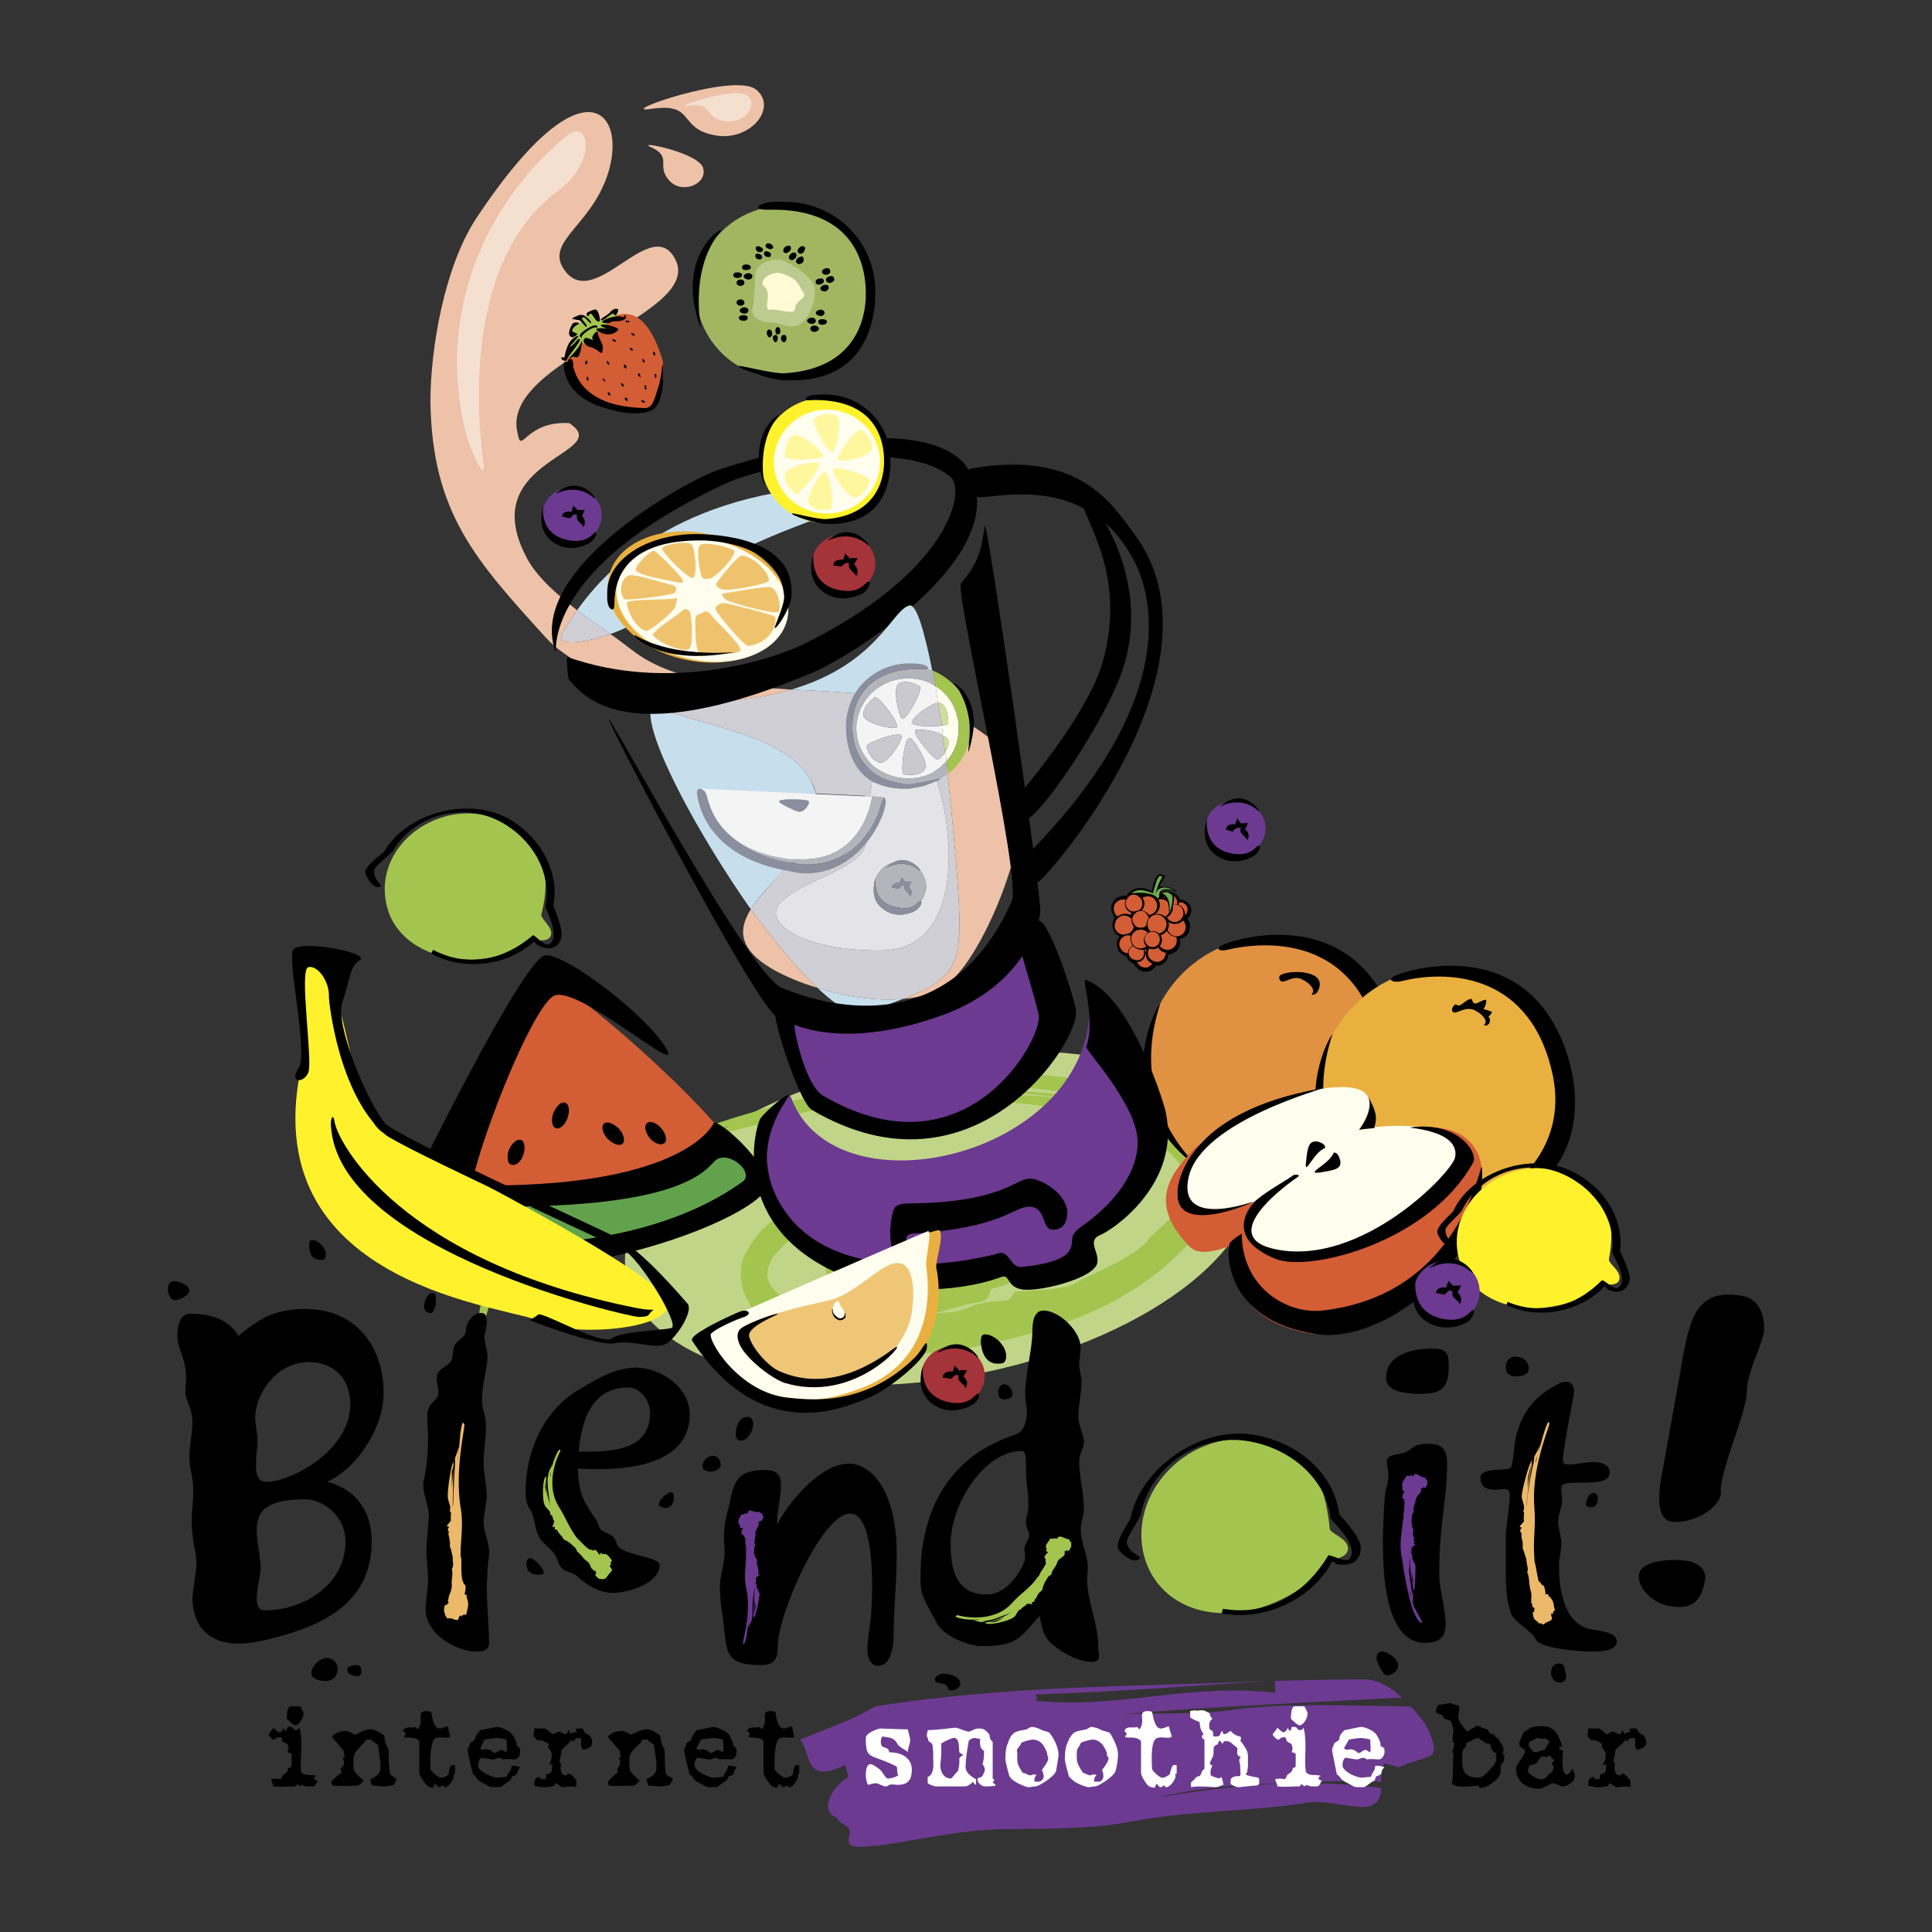 <svg xmlns="http://www.w3.org/2000/svg" width="2500" height="2500" viewBox="0 0 192.756 192.756"><rect x="0" y="0" width="192.756" height="192.756" fill="#333333" stroke="none"/><g fill-rule="evenodd" clip-rule="evenodd"><path fill="#fff" fill-opacity="0" d="M0 0h192.756v192.756H0V0z"/><path d="M86.303 79.48h.475c.158-.87.237-1.661.396-2.453-1.662-1.028-2.216-3.006-2.216-4.905 0-1.108.237-2.058.792-2.928-2.294-.158-4.589-.316-6.805-.396-3.244.949-7.438 1.503-13.056 1.187-.316 0-.633.079-.791.316.316.158.633.237.949.396 4.115 1.741 11.948 2.611 14.56 6.726.396.633.712 1.187.791 1.741l4.906.237-.001.079z" fill="#d0cfd5"/><path d="M100.941 75.84c-1.266-1.503-2.689-2.69-4.194-3.561 0 .633-.158 1.345-.396 2.136-.158.237 0-.158 0-.871-.316 1.187-.949 2.216-1.899 3.007.791 6.884 1.345 13.847 1.266 16.063-.079 3.956-1.108 5.301-5.618 7.043 2.057-.158 3.877-.793 5.143-2.137 3.878-3.955 9.021-17.565 5.698-21.68zM56.156 63.101c.237-.396.712-1.187 1.424-2.216-2.136-1.661-4.194-3.481-5.143-5.459-4.985-9.732 9.02-10.128 4.352-13.214-4.431-.237-4.747 3.244-5.143 1.029-1.899-7.359 18.595-11.71 15.747-17.329-2.374-4.748-8.071 5.301-11.078 1.029-1.82-2.532 1.82-4.115 3.719-8.071 3.324-6.805-1.028-14.48-12.581 3.007-3.086 4.747-4.51 12.818-4.51 18.199.159 11.157 4.59 15.904 11.553 23.58 1.187 1.266 1.662 1.345 2.69 2.216 3.402 2.611 4.589 3.007 7.913 4.431.158-.237.475-.316.791-.316 5.618.316 9.812-.237 13.056-1.187-6.172-.396-11.948-.871-15.904-3.957-.633-.475-1.345-1.029-2.136-1.583-2.297.79-5.7 1.423-4.75-.159z" fill="#edc2a8"/><path d="M86.541 48.383c-18.12 0-25.875 8.15-28.96 12.502 1.108.792 2.295 1.662 3.323 2.374.871-.316 1.583-.633 1.82-.791 7.201-7.755 23.105-12.106 23.976-12.423.79-.316 2.135-1.662-.159-1.662z" fill="#c7dfec"/><path d="M56.156 63.101c-.95 1.582 2.453.949 4.748.158-1.028-.712-2.215-1.583-3.323-2.374-.713 1.029-1.188 1.821-1.425 2.216z" fill="#d0cfd5"/><path d="M81.555 98.549c1.979 1.9 3.64 2.85 4.827 2.453a87.833 87.833 0 0 0 3.719-1.344c-2.769.237-5.855-.238-8.546-1.109zM80.606 77.423c-2.611-4.115-10.445-4.985-14.56-6.726-.316-.158-.633-.237-.949-.396-1.345 1.899 4.035 12.186 9.812 20.415 2.374-3.798 9.178-7.833 5.697-13.293z" fill="#c7dfec"/><path d="M74.909 90.716c-1.266 2.057-1.266 4.035 2.374 6.092a21.732 21.732 0 0 0 4.272 1.74c-2.057-1.898-4.351-4.746-6.646-7.832z" fill="#edc2a8"/><path d="M125.154 115.879c1.504 8.703-11.236 18.199-28.565 21.363-17.25 3.086-32.6-1.424-34.104-10.049-1.583-8.703 11.157-18.277 28.486-21.363s32.601 1.424 34.183 10.049z" fill="#c1d588"/><path d="M48.322 134.947c-.95-4.113 2.928-11.078 8.941-14.875 5.697-4.193 12.581-6.885 16.854-8.15 3.244-1.029 5.776-1.582 7.675-1.979 1.583-.316-2.136.316-7.675 1.979-2.453.791-5.381 1.82-8.625 3.402 4.194-1.662 8.387-2.77 11.395-3.402a79.215 79.215 0 0 1 6.567-1.662c9.812-2.057 20.018-2.928 29.356.396 1.504.711 4.273 1.898 5.697 4.113 1.582 2.217.711 4.828-.316 6.016 2.215-2.77.869-6.252-2.059-8.15-2.928-1.9-6.488-2.85-10.049-3.402-7.199-.949-14.559-.316-21.68 1.266l1.187-.238c7.517-1.424 15.351-1.818 22.71-.316 1.186.316 2.453.633 3.639 1.107-1.186-.475-2.373-.791-3.639-1.107-3.324-.633-6.568-.791-10.287-.633-2.215 0-4.827.08-7.121.396-1.82.158-3.561.316-5.302.553l-3.402.713-1.029.316h.079c1.424 0 9.258-1.662 17.33-1.346 8.148 0 15.746 2.85 16.932 4.193 2.533 1.662 3.957 3.799 1.504 7.043-.791 1.029-1.662 1.662-2.373 2.373 0 .158-.396.555-.791.871-2.137 1.662-4.828 2.611-6.648 3.641-1.344.791-5.775.633-6.012.869-.793 1.346-.238.475-3.641 1.188-.396.078-1.662.713-2.532.791-2.849.158-3.64.633-6.884.713-4.827.078-5.855-.633-9.496-1.82-.158-.08-1.582-.871-1.978-2.137-.396-1.107.633-2.531.633-2.453 3.323-3.639 6.805-5.223 10.919-5.697 4.114-1.898 12.185-1.74 14.401 1.109.791 1.027-1.188 2.531-2.453 3.006-1.504.633-3.008 1.107-5.144 1.346-1.187.158-2.057.395-2.69.236-.712 0-2.294.316-3.323 0l.317-.158c-.317-.158-.871-.316-.95-.475-.237-.078-.079-.158 0-.236.158-.08.237-.316.158-.477-.316.635-1.028 1.109-1.028 1.109-.949.158.237 0 .712.553 1.424.871.554.475 1.029.475.158-.158.475-.236.712-.395 1.029-.713 2.532-1.266 3.798-1.504.079-.158.158-.238.316-.396.396-.078.792-.078 1.108-.078.238-.238.238-.555.475-.713.237-1.027 1.899-.475 2.374-.711.475-1.346-3.481-2.611-4.985-2.533-.396-.078.475-.395.87-.711-2.215.158-2.374 0-1.503-.475l-1.108.158.475-.475c-2.849.711-5.697.078-9.1 4.826-1.029 1.424-.396 4.51.712 5.539 1.107 1.266 2.136 1.74 3.086 2.137 1.82.633 3.402.633 4.826.633 1.266-.08 3.166-.555 4.353-.949.633-.238 1.977-.396 2.532-.555.713-.555.475-.791.713-1.188 1.898-.553 4.826-1.424 7.041-4.352 1.188-1.424 1.266-4.51.316-5.539-.791-1.346-1.502-1.266-1.582-1.188-3.244-2.373-4.035-1.582-7.121-2.057-4.194-.236-9.258.633-13.847 2.453-2.532 1.107-4.906 2.295-7.042 4.193-.791.713-1.503 1.504-1.978 2.453-1.979 2.85.237 6.805 2.453 7.834 2.215 1.346 4.51 1.979 6.726 2.295 4.431.711 8.704.475 12.897-.238 7.993-1.662 16.696-3.877 23.184-11.947 1.504-1.979 2.215-5.381.791-7.914-1.346-2.451-3.639-3.877-5.855-4.904-4.588-1.979-9.416-2.453-14.006-2.611-9.415-.158-18.277 1.582-26.032 3.955-15.509 4.432-26.824 13.611-27.061 20.574-.079 1.108.237 2.296.554 3.323z" fill="#a3c54f"/><path d="M108.379 123.395c-.475.158 1.107 2.217-.475 2.85-1.662.633-5.855 1.662-6.488 1.188-.633-.555-.316-1.504-1.74-.713-2.691 1.504-8.942 1.82-13.847.316-14.639-4.668-7.913-20.178-6.885-17.486 4.511 11.947 30.464 5.617 29.751-9.732-.078-2.217 5.697 10.049 5.855 11.076.158 1.029-1.424 8.309-1.82 8.783-.316.395-3.796 3.559-4.351 3.718z" fill="#6c3a91"/><path d="M78.786 101.557c13.293 2.373 22.63-5.223 23.343-6.726.633-1.503 3.006 5.935 3.322 7.517.713 3.086-11.236 16.301-24.292 7.279-.949-.633-4.034-8.387-2.373-8.07zM140.82 170.316c-.395-.078-.791-.078-1.107-.078-5.855-.08-10.365-.316-15.904.236-3.797.635-8.07.396-11.869.555 9.18-.791 17.725-1.107 27.932-1.662-1.027-.949-2.137-1.66-3.48-1.818-3.324 0-6.252.078-9.18.158v1.186c-8.309-1.027-15.746 1.662-23.896.791.238-.236.08-.475 0-.633h-.078.078c-.078-.158-.078-.316.475-.316-.553 0-.553.158-.475.316 8.072-.236 15.43-.869 23.58-1.344-12.66.553-24.371.395-37.426 2.215-.554.078-1.741.236-2.295.395-2.216 1.346-4.114 1.9-7.358 3.244 1.187 1.188.237 4.59 4.51 2.533.079.316.237.869.316 1.188-1.978 1.186-2.769 3.561-1.187 4.035.316.791 1.266.633 1.345 1.502-.316 1.029-.079 1.346.554 1.426 3.323.158 9.653-1.82 15.271-1.742 4.115-.078 8.309 0 12.422-.791 5.697-1.107 11.949-.949 17.566-1.898 2.059-.238 5.461.949 6.33.238.713-.318.791-.951.871-1.662-3.008-.396-6.568-.555-9.891-.475-4.193.236-8.309.711-12.502 1.424 4.035-.949 8.309-1.346 12.502-1.424 3.322-.158 6.805-.316 9.891-.158 0-.555 0-1.268.316-1.82 0 0 1.029.236 1.424.395 1.029-.553 2.217-.711 3.008-1.107 1.107-.236.078-2.531-.475-3.402-.555-.635-.791-1.032-1.268-1.507z" fill="#6c3a91"/><path d="M29.49 172.137c-.237 0-.633-.475-.871-.633 0-.236 0-1.266.396-1.266h.949c.08.158.317.553.317.713.001.553-.553 1.186-.791 1.186zm1.345 6.093c-.237 0-.475 0-.712-.158l-.238.158-.237-.238c-.238.316-.158.238-.475.238-.237 0-1.266.078-1.899 0 0-.158-.159-.475-.238-.713.317-.078.712-.078.95 0 .158-.158.158-.316.316-.475.237-.158.475-.316.396-.555.079-.078.238-.158.396-.236v-1.266c-.158-.08-.317-.158-.396-.158 0-.08.079-.158.079-.396 0-.158-.079-.238-.079-.396-.158-.156-.396-.156-.554-.314 0-.16 0-.396-.158-.396-.475 0-.475.158-.633.236-.158.08-.396-.236-.554-.475 0-.158.316-.395.475-.711.158.158.396.395.633.475a.82.82 0 0 0 .396-.475c.079.158.079.236.158.316.079 0 .158-.158.237-.396h.317c.237 0 .237.316.475.316s.237-.078.396-.236c.396 1.66 0 3.006.159 4.43.474.477 1.028.158 1.582.396-.079 0-.158 0-.316.158 0 .158.237.238.396.316-.397.634-.239.555-.872.555zM39.302 178.072c-.316.078-.712.158-.95.158-.237 0-.87-.08-1.187-.08-.158-.158-.158-.475-.237-.633 1.107-.475 1.028-.871 1.028-1.582 0-.158-.158-1.188-.237-1.82-.237-.236-.475-.316-.712-.555h-.237c-.475 0-.158.08-.475.318-.238.314-.713.711-.871 1.027-.237.396-.158 1.107-.158 1.346 0 .553.316.711 1.029 1.424-.159.08-.396.475-.633.475-.159 0-1.583.08-2.453 0 0-.078-.158-.078-.158-.316 0-.158.712-.791 1.029-.949 0-.08-.079-.238-.079-.475.237-.158.316-.316.316-.555.079-.158-.158-.316-.079-.553h.158c0-.158-.158-.396-.079-.555-.316-.475-.791-.949-1.187-1.424.079-.316.792-.633 1.345-.633.237 0 .633.236.949.395.317-.158.95-.553 1.583-.553.396 0 .87.316 1.345.633 0 .236.079.633.159.869 0 .08.158.318.237.477.079.711 0 1.582.158 2.373 0 .238.396.396.633.555 0 .159-.158.475-.237.633zM45.236 176.963c.237.396-.475 1.346-.792 1.346-.237 0-.079-.158-.316-.158s-.079.158-.237.158c-.237 0-.396-.316-.475-.316s-.158.238-.237.396c-.158-.08-.475-.08-.554-.238-.317-.316-.792-1.027-.792-1.266v-3.164c-.396-.477-1.029-.318-1.503-.396 0-.08.079-.238.158-.316 0-.08-.158-.238-.316-.316.316-.555.87-.238 1.266-.396l.237.238c.712-.871-.237-1.82.871-1.82.237 0 .395.078.475.078.079.318.158 1.662.87 1.662.158 0 .475-.158.792-.236.079.236.079.633.237 1.027-.396.396-1.503-.316-1.741.555-.317.871-.238 2.453-.238 2.689 0 .158.633.713.95.871h.158c.237 0 .475-.158.712-.316 0-.158.079-.791.316-.949h.316v.791c.002.236-.078-.002-.157.076zM50.538 173.561c0 .318.079.871 0 1.268-.079 0-.316-.238-.475-.238-.237 0-.554.316-.791.316-.079 0-.316-.553-1.108-.316 0 0-.159-.078-.238-.158.079-.238.317-.633.396-.871.475-.078 1.029-.158 1.266-.158s.633.078.95.157zm1.345 1.267c0-.316.079-.396-.316-.635v-.236c-.158-.316-.237-.633-.316-.713-.158-.236-.316-.395-.475-.475-.316-.236-.87-.475-1.107-.475s-1.187.238-1.741.316c-.237.238-.475.555-.554.949-.158.16-.316.238-.475.318 0 .236-.237.553-.237.711 0 .238.316 1.662.554 2.453.237.08.396.475.475.555.316.236.87.475 1.108.633.158.078.396.078.633.078.791 0 .316.08 1.503-.711.079-.158.079-.316.237-.396.158 0 .396-.158.396-.238.079-.236.237-.553.316-.633-.237-.158-.633-.158-.87-.158.079.475-.317.633-.475 1.109-.237 0-.712.078-.949.078-.316 0-1.899-.555-1.899-1.266 0-.08.158-.713.316-.713.238 0 .95.158 1.188.158s.396-.158.554-.158c.237 0 .396.158.475.158.396-.078.95 0 1.108 0 .393.002.551-.473.551-.709zM58.213 174.59c-.396-.316-.159-.711-.238-1.107-.079-.08-.079-.08-.316-.08s-.396.238-.475.396c0-.078-.079-.158-.159-.238-.237.396-.712.713-1.028 1.029.079.396-.158.871-.158 1.107 0 .238.079.238.158.316-.158.396-.079 1.109.475 1.109.237 0 0-.16.237-.16.316 0 .712.555.792.635v.711c-.396-.158-1.029 0-1.266 0s-.554-.236-.712-.395c-.079 0-.238.158-.238.236-.237.158-.87.158-1.028.158-.238 0-.712-.078-.95-.158v-.475a.949.949 0 0 1 .396-.395c.079 0 .237.158.316.236h.396c.079-.158.079-.316.079-.475.791-.158.475-.555.633-.949-.079-.08-.237 0-.316 0 .158-.316.237-.791.237-1.029 0-.553-.633-.711-.237-1.029-.396-.236-.713-.475-1.188-.395l-.396-.396.079-.791h1.029c.237 0 .633.555.87.555.159 0 .317-.238.554-.238.158 0 .396.238.633.238s.237-.238.316-.396c.079.08.158.238.237.396.159-.158.317-.238.554-.158.079-.08-.079-.238-.079-.316.079-.08.158-.08.396-.08h.316c.08.158.159.396.396.555 0 0 .237.078.316.158.158.236.237.395.237.633.002.634-.551.634-.868.792zM66.838 178.072c-.317.078-.712.158-.95.158-.237 0-.87-.08-1.187-.08-.079-.158-.158-.475-.237-.633 1.107-.475 1.028-.871 1.028-1.582 0-.158-.158-1.188-.237-1.82-.237-.236-.475-.316-.633-.555h-.317c-.475 0-.158.08-.396.318-.316.314-.792.711-.95 1.027-.237.396-.158 1.107-.158 1.346 0 .553.316.711 1.029 1.424-.158.08-.396.475-.633.475-.158 0-1.582.08-2.453 0 0-.078-.079-.078-.079-.316 0-.158.633-.791.95-.949 0-.08-.08-.238 0-.475a.718.718 0 0 0 .237-.555c.079-.158-.079-.316-.079-.553h.158c0-.158-.079-.396-.079-.555-.317-.475-.791-.949-1.187-1.424.079-.316.791-.633 1.345-.633.237 0 .712.236.949.395.317-.158 1.029-.553 1.583-.553.396 0 .87.316 1.345.633 0 .236.079.633.158.869 0 .08.158.318.237.477.079.711 0 1.582.158 2.373 0 .238.396.396.712.555-.077.159-.235.475-.314.633zM72.139 173.561c0 .318.079.871 0 1.268-.079 0-.316-.238-.554-.238-.158 0-.475.316-.712.316-.079 0-.396-.553-1.108-.316l-.316-.158c.158-.238.396-.633.475-.871.396-.078 1.029-.158 1.266-.158s.633.078.949.157zm1.346 1.267c0-.316.079-.396-.317-.635v-.236c-.158-.316-.316-.633-.316-.713-.159-.236-.317-.395-.475-.475-.317-.236-.95-.475-1.108-.475-.237 0-1.187.238-1.741.316-.238.238-.475.555-.554.949-.158.16-.316.238-.475.318 0 .236-.237.553-.237.711 0 .238.316 1.662.554 2.453.237.08.396.475.475.555.317.236.871.475 1.108.633.158.078.396.078.633.078.712 0 .316.08 1.503-.711.079-.158.079-.316.237-.396.159 0 .396-.158.396-.238.079-.236.238-.553.317-.633-.238-.158-.633-.158-.871-.158 0 .475-.316.633-.475 1.109-.237 0-.712.078-.949.078-.316 0-1.899-.555-1.899-1.266 0-.08.079-.713.317-.713.237 0 .949.158 1.187.158.237 0 .396-.158.554-.158.237 0 .396.158.475.158.396-.078.949 0 1.108 0 .394.002.553-.473.553-.709zM79.577 176.963c.238.396-.475 1.346-.792 1.346-.237 0-.079-.158-.316-.158s-.079.158-.237.158c-.237 0-.396-.316-.475-.316s-.158.238-.237.396c-.158-.08-.475-.08-.554-.238-.317-.316-.792-1.027-.792-1.266v-3.164c-.395-.477-1.028-.318-1.503-.396 0-.08.079-.238.158-.316 0-.08-.158-.238-.316-.316.316-.555.87-.238 1.266-.396l.237.238c.712-.871-.237-1.82.871-1.82.237 0 .396.078.475.078.079.318.158 1.662.87 1.662.158 0 .475-.158.791-.236.08.236.08.633.238 1.027-.396.396-1.503-.316-1.741.555-.316.871-.237 2.453-.237 2.689 0 .158.633.713.949.871h.158c.237 0 .475-.158.712-.316 0-.158.079-.791.316-.949h.317v.791c.001.236-.078-.002-.158.076z"/><path d="M89.547 178.072c-.237 0-.475-.08-.792 0-.079 0-.159.158-.396.158-.237 0-.792-.316-.95-.316-.237 0-.475.078-.791.158-.158-.158-.237-.791-.237-.871 0-.316 0-1.188.475-1.188.237 0 .791.396 1.028.633.158.158.475.793.712.793.238 0 .634-.08 1.029-.316-.158-.238-.079-.555-.158-.871-2.611-1.346-3.086-.555-3.086-2.85 0-.553 1.345-.949 1.424-.949.237 0 1.899.08 2.77.08.079.395.237.869.237 1.107s-.237.791-.237 1.188c-.158-.238-.554-.316-.949-.713-.079-.08-.237-.475-.554-.633-.316-.158-.712-.158-1.029-.238-.158.238-.158.396-.158.635 0 .236.079.236.079.314.159.16.475.16.633.318.08.078.08.236.159.316 1.187 0 2.216.553 2.216 1.74s-.555 1.505-1.425 1.505zM96.115 175.064c-.079.08-.316.238-.396.316 0 .475 0 .871-.158 1.346-.238.158-.554.713-.712.713-.792 0-1.029-.871-1.029-1.268 0-.236.158-1.424.079-2.215.237-.158 1.029-.555 1.266-.555.633 0 .475 1.109.554 1.426.079.079.317.237.396.237zm3.244 3.086c-.08-.158-.238-.236-.316-.316.078-.078.158-.236.158-.316-.08-.078-.158.08-.158-.158v-3.48c0-.238-.238-.238-.238-.396-.078-.158-.078-.396-.078-.396-.475-.633-.713-.633-1.109-.633-.395 0-.791.316-.949.316-.237 0-1.107-.395-1.345-.395-.237 0-1.899.236-2.77.236 0 .158-.079.316-.079.555v.078c.079.158.159.316.159.477.158.078.396.236.396.395.079.475.079 1.029.079 1.266 0 .396.158 1.662-.554 1.9v.633c.238.158.633.316.871.316h2.849c.238 0 .633-.238.792-.475.078.158.236.316.316.316v-.555c-1.266-.713-1.029-1.188-1.029-1.662 0-.236.158-1.502.316-2.215.158-.08.316-.238.554-.238.158 0 .395.08.555.08 0 .396-.08.949.395 1.188 0 .475 0 .869-.158 1.344a.858.858 0 0 1 .238.555c0 .236-.158.395-.238.633-.158.158-.396.158-.475.238-.08.475.475.791.713.791.234-.002.789-.002 1.105-.082zM104.582 175.461c0 .316-.555 1.027-.633 1.107.236.555.314.949-.238 1.188h-.475a.614.614 0 0 1 .158-.633c-.08-.08 0-.08-.238-.08-.236 0-.158.08-.395.08-.158 0-.475-.238-.713-.238-.633-.949-.553-1.107-.553-1.82 0-.236-.08-.475 0-.553.158-.238.395-.477.395-.633.316-.158.949-.318 1.188-.318.158 0 .553.08.791.318.158.078.633.869.633 1.266 0 .078.08.078.08.316zm1.027-.397c0-.791-.553-1.74-.869-2.137-.08-.158-.633-.236-.791-.316-.238-.158-.793-.316-.951-.316-.236 0-.395.158-.553.238-.316.078-.949.158-1.188.316-.396.236-.555.633-.713 1.107-.236.475-.236 1.346-.236 1.582 0 .158.236 1.107.395 1.662.08.158.318.396.477.475.395.316 1.266.633 1.424.633.236 0 .475-.078.711-.078.316 0 1.979-1.029 2.059-1.584.077-.474.235-1.343.235-1.582zM110.596 175.461c0 .316-.555 1.027-.635 1.107.16.555.238.949-.236 1.188h-.555c0-.238 0-.475.238-.633-.158-.08-.08-.08-.316-.08-.238 0-.158.08-.316.08-.238 0-.555-.238-.713-.238-.633-.949-.633-1.107-.633-1.82 0-.236 0-.475.08-.553.078-.238.316-.477.316-.633.395-.158.949-.318 1.186-.318.238 0 .555.08.791.318.158.078.713.869.635 1.266 0 .078.158.078.158.316zm.949-.397c0-.791-.555-1.74-.791-2.137-.158-.158-.713-.236-.871-.316-.238-.158-.791-.316-.949-.316-.238 0-.316.158-.555.238-.316.078-.949.158-1.188.316-.316.236-.553.633-.711 1.107-.238.475-.238 1.346-.238 1.582 0 .158.238 1.107.396 1.662.078.158.395.396.475.475.396.316 1.266.633 1.504.633.236 0 .395-.078.633-.078.316 0 1.979-1.029 2.057-1.584.158-.474.238-1.343.238-1.582zM117.242 176.963c.236.396-.477 1.346-.871 1.346-.238 0-.078-.158-.238-.158-.236 0-.078.158-.316.158-.236 0-.316-.316-.395-.316-.08 0-.158.238-.238.396-.236-.08-.475-.08-.633-.238-.316-.316-.711-1.027-.711-1.266v-3.164c-.396-.477-1.029-.318-1.584-.396 0-.08.08-.238.158-.316 0-.08-.158-.238-.236-.316.236-.555.791-.238 1.266-.396l.238.238c.711-.871-.318-1.82.869-1.82.238 0 .316.078.396.078.078.318.236 1.662.869 1.662.238 0 .555-.158.793-.236.078.236.156.633.316 1.027-.396.396-1.504-.316-1.82.555s-.158 2.453-.158 2.689c0 .158.553.713.949.871h.078c.238 0 .477-.158.713-.316.078-.158.158-.791.396-.949h.316v.791c.001.236-.079-.002-.157.076zM125.232 178.15c-.236 0-1.502.158-1.66.158-.238 0-.555-.158-.793-.316v-.395c.08-.396.635-.396.951-.396.078-.316 0-.713 0-.949 0-.475-.238-.633.078-.949-.633-.238-.236-.555-.395-.949-.555-.396-.635-.633-1.029-.633-.238 0-.238-.08-.396.236-.078 0-.158-.158-.316-.316a.613.613 0 0 0-.158.395c-.078 0-.236.08-.395.238-.08.238 0 .633-.08.871-.078.316-.316.553-.316.791 0 .158.158.158.238.236a1.295 1.295 0 0 0-.158.951c.236.158.553.236.869.316l.158-.158c.08.078.158.316.238.791-.238.078-.555.236-.791.236-.238 0-1.662-.158-2.453 0v-.475c.078-.078.316-.236.475-.475a.605.605 0 0 1 .396-.158c.236-.316.158-.555.475-.713v-2.928c-.238-.078-.396-.316-.08-.553-.236-.238-.395-.713-.395-1.188-.16-.078-.635-.236-.951-.475v-.713c0 .158.316 0 .475 0 .158.08.477 0 .713 0 .238 0 .475.158.791.318-.078.158.08.316.238.553-.238.158-.316.396-.316.633 0 .871.395.08.395 1.029.158.158.08.078.316.078.555 0 .238-.316.633-.553 0 .236 0 .316.238.316.158 0 .396-.238.553-.316.158.236.635.553.951.553.078.08.158.238 0 .396 1.027 1.346.711 1.266.791 2.611-.08.078 0 .236-.08.316.08.158-.078.316-.158.475.316.158.791.238 1.266.316l.08.158v.475c-.081.084-.159.162-.398.162zM129.664 172.137c-.236 0-.633-.475-.869-.633 0-.236 0-1.266.395-1.266h.949c.08.158.316.553.316.713 0 .553-.475 1.186-.791 1.186zm1.346 6.093c-.158 0-.396 0-.633-.158l-.238.158-.316-.238c-.158.316-.158.238-.475.238-.158 0-1.266.078-1.898 0 0-.158-.158-.475-.238-.713.316-.078.713-.078.949 0 .238-.158.158-.316.316-.475.238-.158.477-.316.477-.555 0-.078.236-.158.316-.236v-1.266a.603.603 0 0 0-.396-.158c0-.08.08-.158.08-.396 0-.158-.08-.238-.08-.396-.158-.156-.316-.156-.475-.314-.08-.16-.08-.396-.238-.396-.395 0-.475.158-.553.236-.158.08-.475-.236-.633-.475 0-.158.316-.395.475-.711.158.158.395.395.633.475a.814.814 0 0 0 .395-.475c.08.158.08.236.238.316.08 0 .08-.158.158-.396h.316c.238 0 .238.316.475.316.238 0 .316-.078.396-.236.395 1.66 0 3.006.236 4.43.396.477 1.029.158 1.504.396-.08 0-.158 0-.238.158-.078.158.158.238.316.316-.395.634-.236.555-.869.555zM136.707 173.561c0 .318.078.871 0 1.268-.08 0-.316-.238-.475-.238-.238 0-.475.316-.713.316-.078 0-.396-.553-1.107-.316 0 0-.238-.078-.316-.158.078-.238.395-.633.475-.871.395-.078.949-.158 1.188-.158.235-.002.71.078.948.157zm1.424 1.267c0-.316.08-.396-.396-.635v-.236c-.078-.316-.236-.633-.316-.713-.078-.236-.316-.395-.395-.475-.316-.236-.949-.475-1.188-.475-.236 0-1.188.238-1.662.316-.316.238-.553.555-.553.949-.158.16-.316.238-.475.318-.08.236-.238.553-.238.711 0 .238.316 1.662.475 2.453.238.08.396.475.555.555.316.236.869.475 1.107.633.158.078.316.078.555.078.791 0 .316.08 1.582-.711 0-.158.078-.316.158-.396.158 0 .395-.158.475-.238 0-.236.158-.553.316-.633-.316-.158-.633-.158-.949-.158.078.475-.316.633-.396 1.109-.316 0-.791.078-.949.078-.395 0-1.898-.555-1.898-1.266 0-.08.078-.713.316-.713.236 0 .869.158 1.107.158s.396-.158.633-.158c.238 0 .316.158.396.158.395-.078.949 0 1.186 0 .316.002.554-.473.554-.709z" fill="#fff"/><path d="M149.287 175.697c-.158.08-.158.238-.158.316-.158.158-1.107 1.346-1.504 1.346-1.502 0-1.74-.633-1.74-1.74 0-1.426.158-.949.396-1.426v-.314c.316-.08.949-.477 1.186-.477.158 0 .793.713 1.188.555.08.158.08.791.633.949v.791h-.001zm.791-.474c0-.236-.078-.078-.158-.236.238-.713-.078-.793-.475-1.584-.316 0-.316-.316-.316-.316-.158-.078-.395-.078-.395-.158-.238-.078-.238-.316-.316-.395-.396-.08-.555-.158-1.029-.396-.396.316-.791.396-.949.633-.316-.236-.949-1.027-.949-1.424 0-.236.158-.871.078-1.188-.158 0-.316-.078-.316-.078-.158.078-.316-.158-.553-.158-.238 0-.793.158-1.188.158-.08.158-.238.395-.238.633 0 .396.633.158.791.713.238.158.555.158.713.316.08.316.238.633.238.949-.08.395-.08.791-.08 1.107l.158.08c0 .236-.078.475-.158.791-.078.078 0 .236.08.316-.08 1.027 0 2.057-.158 3.006.236.158.633.238.791.238.553.078 1.582-.08 1.818-.08.158 0 0 .238.238.238.555 0 1.74-.713 1.979-1.426.078-.236 0-.633.078-.869.08-.238.316-.157.316-.87zM154.59 173.721c-.08.236-.316.553-.475.869-.238 0-.713.238-.951.238-.236 0-.395-.396-.633-.555v-.475c.316-.078.713-.396.871-.396.236 0 .236.08.475.08s.316-.08.316-.158c-.078.158.159.237.397.397zm2.531 3.48c0-.238-.158-.633-.316-.713-.08.238-.316.555-.475.555-.633 0-.396-2.057-.396-2.373-.158-.08-.395-.158-.395-.316.158-.08.236-.08.316-.16-.475-1.502-.949-1.977-2.137-1.977-.236 0-.791.078-1.029.158-.236.236-.475.316-.633.395-.158.396-.475.951-.475 1.109 0 .475.158.395.555.711.078.633-.871 1.266-.871 1.898 0 1.268 1.029 1.979 2.373 1.979.238 0 1.109-.553 1.268-.553.316 0 .791.316 1.027.316.317 0 1.188-.396 1.188-1.029zm-1.978-1.582c-.158.078-.236.236-.316.316 0 .078.08.158.158.236.08.158-.078.396-.078.555-.633.396-.555.791-1.188.791-.396 0-1.266-.555-1.266-.791 0-.791.395-.555.791-.791.158-.08.316-.396.395-.555.158-.078.08-.158.316-.158l.396.08s.08-.158.238-.158c.159.159.317.395.554.475zM163.373 174.59c-.396-.316-.158-.711-.238-1.107-.078-.08-.078-.08-.316-.08s-.396.238-.475.396c0-.078-.08-.158-.158-.238-.238.396-.713.713-1.029 1.029 0 .396-.158.871-.158 1.107 0 .238.08.238.158.316-.158.396-.078 1.109.475 1.109.238 0 0-.16.238-.16.316 0 .633.555.791.635v.711c-.396-.158-1.029 0-1.266 0-.238 0-.555-.236-.713-.395-.078 0-.236.158-.236.236-.238.158-.871.158-1.109.158-.158 0-.633-.078-.869-.158v-.475a.94.94 0 0 1 .395-.395c.08 0 .238.158.316.236h.396c.08-.158.08-.316.08-.475.791-.158.473-.555.633-.949-.08-.08-.238 0-.396 0 .236-.316.316-.791.316-1.029 0-.553-.633-.711-.316-1.029-.316-.236-.633-.475-1.107-.395l-.396-.396.08-.791h1.027c.238 0 .633.555.793.555.236 0 .395-.238.553-.238.238 0 .475.238.713.238.236 0 .236-.238.316-.396.078.08.078.238.236.396.158-.158.316-.238.475-.158.08-.08 0-.238 0-.316.08-.08.158-.08.396-.08h.316c.08.158.158.396.396.555 0 0 .236.078.316.158.158.236.236.395.236.633 0 .634-.553.634-.869.792z"/><path d="M52.833 93.723c-.633.237-1.583 1.661-5.064 1.978-4.431.317-8.546-1.74-9.258-5.697-.792-4.036 2.215-7.833 6.567-8.704 4.431-.792 8.545 1.74 9.258 5.697.237 1.345 0 3.007-.317 4.194-.158.475 1.187 1.266.95 2.136-.317.871-1.978.317-2.136.396z" fill="#a3c54f"/><path d="M39.223 84.861c1.978-3.402 6.805-4.985 10.761-2.849 3.323 1.82 5.064 5.302 4.431 8.387-.079.158 1.583 3.007.396 3.798-.475.316-1.504-1.029-1.662-.871-2.77 2.374-6.33 3.323-9.97 1.424.079 0-.158.316-.158.396 3.402 1.82 7.596 1.108 10.049-1.028.158-.158.237-.237.316-.08.158.159.158.238.396.317 1.108.554 1.978.158 2.215-.791.237-.871-.792-3.166-.792-3.245.633-3.244-1.187-6.805-4.589-8.704-4.193-2.214-10.206-.315-12.264 3.325-.158.237-2.136 1.503-1.898 2.215.316.712.791 1.424 1.345 1.345.633-.158-.554-.554-.475-1.662.079-.474 1.661-1.582 1.899-1.977z"/><path d="M56.551 36.356c1.029 4.669 7.913 4.827 8.388 4.273 1.424-1.346 1.503-3.798 1.028-5.144-2.057-6.172-5.143-4.115-6.488-2.453-.475.634-3.402 1.109-2.928 3.324z" fill="#d35d35"/><path d="M58.925 32.083c-.158-.316-.396-.554-.792-.554-.237 0-.396.079-.396.237.079.079.237.316.316.396-.316.158-.712.079-.949.396-.08.158-.159.316-.159.475.079.238.317.238.396.396.079.396-.554.554-.633.95-.158.079-.079.475-.079.633 0 .237-.079.475-.079.633.237-.079.475.079.633 0a.72.72 0 0 0 .554-.237c.316-.396.158-.791.237-1.266.317.079.633.317.95.396.158 0 .237 0 .316-.158.079-.079 0-.238.079-.317 0-.158.079-.237.158-.396.079-.316-.079-.633.316-.633h1.187c0-.237-.396-.475-.554-.554.238-.396.871-.475 1.267-.712-.554 0 .079-.712-.396-.712-.396 0-.792.475-1.108.712-.158.079-.316.237-.475.158-.158-.158-.237-.475-.316-.633-.158-.237-.158-.316-.396-.237-.237.079-.316.158-.396.316-.079.159-.079.238-.079.396l.398.315z" fill="#a3c54f"/><path d="M58.372 33.745c-.396.237.079.792.475.871s.87.396 1.029.554c.237.237.316-.396.237-.712-.079-.317-.554-1.108-.475-1.346 0-.237-.791.475-.475.792.158.158-.633-.318-.791-.159z"/><path d="M59.558 32.954c1.108.792 1.978.238 2.137-.079 0-.237-1.82-.712-1.741-.396 0 .158.949.396.791.316-.633-.079-1.503-.079-1.187.159zM60.112 32.163c-.316-.158 1.345-.792 1.899-.554.237.079.237 0 .316-.158 0-.159.475.396-.396.554-.316.079-.87 0-1.029.158-.157.158-.632.079-.79 0zM58.53 32.558c-.079.237-.554-.633-.792-.633s-.396-.079-.554-.079c-.238 0 .079-.237.396-.316.237-.159.712-.159.871.079.237.079.712.712.475.633s-.554-.712-.792-.554c-.317.079.475.633.396.87zM59.716 32.083c.316.079 0-1.107-.237-1.187-.158-.08-.633.158-.791.237s-.237.237-.079.396c.158.079.158-.238.316-.238.158-.078.475.792.791.792zM57.817 33.824c.316.079-1.187 1.741-1.266 2.057 0 .237-.554.079-.554-.158.079-.237.316.079.316-.079.079-.237.237-1.82 1.345-2.137.316-.079-1.029 1.188-.792 1.108.635-.395.714-.87.951-.791zM58.055 33.982c.079-.317-.079 1.583-.475 1.662-.396 0-.158-.158-.712.079-.317.079.87-.791 1.187-1.741z"/><path d="M57.58 33.35c.079-.158-.633-.158-.475-.475.158-.316.475-.475.633-.554.158-.158-.475-.237-.633 0-.159.237-.554 1.029-.159 1.266.159.158.555-.08.634-.237zM56.789 35.802c-.158.079 0 .396-.475.316-.079 0-.079.554 0 .871.475 2.532 3.086 3.402 3.561 3.561 3.481 1.187 4.906.554 5.38.237 1.028-.792 1.028-4.115.871-4.432-.08-.237-.08 1.187-.475 2.374-.316.87-.475 1.979-1.266 1.979-6.568-.079-7.042-3.798-7.201-4.115.001-.078.08-.949-.395-.791z"/><path d="M60.824 39.205c.079.079.079.238.079.238-.079 0-.158 0-.237-.079 0-.08-.079-.238 0-.238 0-.001.079-.001.158.079zM60.27 37.86c.079.079.158.158.079.237l-.158-.158c-.079-.079-.079-.158-.079-.158 0-.079.158 0 .158.079zM62.565 39.758c.079.079.079.238 0 .238 0 0-.079 0-.158-.079-.079-.08-.079-.238-.079-.238.079 0 .158 0 .237.079zM62.169 38.334c.079.158.079.237 0 .237 0 0-.079 0-.158-.158-.079-.079-.079-.158 0-.158 0-.079.079 0 .158.079zM63.831 37.385c.079.079.079.158.079.237-.079 0-.158-.079-.237-.158v-.237a.17.17 0 0 1 .158.158zM64.306 35.96v.237a.17.17 0 0 1-.158-.158c-.079-.079-.079-.158-.079-.237.078 0 .158.079.237.158zM63.04 34.774c.079.079.158.158.079.158 0 .079-.079.079-.158 0l-.158-.158c.078-.079.157-.079.237 0zM63.198 33.271c.08.079.159.158.08.237 0 0-.08 0-.159-.079-.158-.079-.158-.158-.158-.158-.001-.08.158 0 .237 0zM65.334 35.249c.079.079 0 .237 0 .237-.079 0-.158-.079-.158-.237 0-.079 0-.158.079-.158s.079.078.079.158zM65.493 37.464c0 .079 0 .238-.079.238s-.079-.08-.079-.238c-.079-.079 0-.158 0-.158a.17.17 0 0 1 .158.158zM64.464 38.651c.079.079 0 .158 0 .237-.079 0-.159-.158-.159-.237s0-.237.08-.237c.079 0 .079.079.079.237zM61.299 33.903a.17.17 0 0 1 .158.158c-.079.079-.158 0-.237 0l-.158-.158c.079-.079.158-.079.237 0zM62.565 32.004c.158 0 .237 0 .237.079s-.079.079-.237.079a.17.17 0 0 1-.158-.158s.079-.079.158 0zM62.486 36.515v.237c-.079 0-.158 0-.237-.158v-.238c.079 0 .158.079.237.159zM60.745 36.198c.079.079.079.158 0 .158 0 .079-.079 0-.158-.079-.079-.158-.079-.237 0-.237 0-.08.079 0 .158.158zM64.227 39.996c.079 0 .159.079.079.158 0 .079-.079 0-.158 0-.158-.079-.158-.158-.158-.237-.001 0 .078 0 .237.079zM58.688 37.781c.079.079 0 .158 0 .158-.079.079-.158 0-.158-.158 0-.079 0-.159.079-.238 0 0 .079.079.079.238zM58.609 36.198a.17.17 0 0 1-.158.158s-.079-.079-.079-.158c.079-.158.079-.237.158-.237 0-.001.079.079.079.237zM58.055 33.666c-.237-.158 1.266-1.266 1.503-.949.079.079.237-.712-1.107.158-1.108.711-.317.87-.396.791zM59.954 31.846c.158-.158.712-.475.87-.633.079-.158.475-.475.712-.396.317 0 0 .554-.079.633-.158.079-.158-.159-.316-.159-.079-.079-.713.554-1.029.633-.158.08-.158.001-.158-.078z"/><path d="M139.16 102.744c-1.82-6.727-8.783-10.762-15.588-8.863-6.727 1.819-10.684 8.783-8.863 15.509 1.82 6.725 8.783 10.76 15.51 8.861 6.804-1.819 10.76-8.782 8.941-15.507z" fill="#e09142"/><path d="M128.002 118.965c16.062-3.402 11.475-16.143 11-17.408-4.273-11.632-16.064-7.833-17.172-7.201-.711.475.238.554.635.396 3.719-.87 12.025-1.345 14.795 7.834.555 1.74 3.641 10.443-9.178 15.982-.713.317-.633.555-.08.397z"/><path d="M130.93 99.104c-.158.158.158.238.475-.08 1.346-2.293-2.768-2.293-3.639-1.74-.238.158-.158.475.078.633.396.158 1.266-.711 2.137-.158.949.473 1.187 1.106.949 1.345zM115.738 100.211c.316-.949-6.172 9.416 4.273 16.617.475.317-7.833-5.697-4.273-16.617zM117.717 93.644c.158 0 .236 0 .316-.079a.959.959 0 0 0 .553-.554c.08-.08.08-.158.08-.316a1.155 1.155 0 0 0-.08-.871c0-.079-.078-.079-.158-.158.158-.079.238-.237.316-.316 0-.158.08-.237.08-.316.078-.316 0-.554-.158-.791a1.129 1.129 0 0 0-.949-.475c0-.079-.08-.238-.158-.317-.158-.237-.396-.396-.633-.396-.316-.079-.555 0-.793.158h-.236v-.316c.236-.316 1.82.158 1.582.079 0 0-.869-.712-1.82-.475l.238-.475c.158-.237.236-.396.236-.396l.16-.237-.238-.079-.316-.08h-.08s-.158 0-.316.317c-.158.237-.316.712-.395 1.345-.555-.237-1.504-.554-2.217.079l-.395.396s.078-.079.158-.079l-.08.079c-.316 0-.553 0-.869.158-.238.08-.396.317-.555.554a1.176 1.176 0 0 0 0 1.029l.08.158c0 .079.078.158.158.237 0 .079-.08.079-.08.158-.158.316-.236.712-.078 1.108l.078.079c.08.237.316.475.555.554-.08.079-.08.159-.158.238-.158.316-.158.633 0 1.028v.079c.158.316.475.554.791.633 0 .079.078.079.078.079.08.317.316.475.555.633h.158v.079c.158.316.396.555.791.713.238.078.555.078.791 0 .316-.158.475-.317.633-.555.475.079.871-.237 1.109-.633.078-.158.078-.316.158-.475h.078c.316-.079.633-.237.871-.554 0-.079 0-.079.078-.158.08-.237.158-.475.08-.791.001.001.001.001.001-.078zm-3.799-4.432h-.078.078v.079-.079z"/><path d="M117.242 88.896h0zM115.342 89.054c0 .079-.078.158-.078.237.236-1.107.711-1.819.711-1.819l-.236-.079c-.316.079-.555 1.187-.713 1.74-.395-.158-1.424-.633-2.137 0 0 0 1.662-.237 2.059.237l.078-.079v.158l.158.079c-.078.634.475.634.475-.237 0-.949 1.504-.475 1.584-.396-1.505-.869-1.901.159-1.901.159z" fill="#6eac51"/><path d="M117.084 91.349c.236.396.869.475 1.266.237.395-.316.475-.87.158-1.266-.316-.396-.871-.475-1.266-.158-.396.237-.476.792-.158 1.187z"/><path d="M117.084 91.191c.316.396.791.475 1.107.158.316-.237.395-.712.158-1.029-.238-.316-.713-.396-1.029-.158-.394.237-.474.713-.236 1.029z" fill="#d35d35"/><path d="M117.32 90.399c0 .079.08.079.158 0 .08-.079.08-.079.08-.158h-.158c-.08.079-.08.158-.08.158zM117.162 90.637h.08c.078 0 .078-.079.078-.079h-.078c-.08 0-.08.079-.08.079zM117.717 91.507c.078.079.158.079.236.079.08-.079.158-.079.158-.158s-.078-.079-.236 0c-.08 0-.158.079-.158.079z" fill="#fff"/><path d="M116.055 90.637c.238.396.791.475 1.188.159a.987.987 0 0 0 .236-1.267c-.316-.396-.869-.475-1.266-.158-.397.317-.475.871-.158 1.266z"/><path d="M116.055 90.479c.238.317.711.396 1.107.158.316-.237.396-.712.158-1.028-.236-.396-.711-.475-1.107-.238-.317.317-.397.792-.158 1.108z" fill="#d35d35"/><path d="M116.293 89.688s.078 0 .158-.079c0 0 .078-.08 0-.08 0-.079-.08-.079-.158 0 0 0-.08.079 0 .159zM116.133 89.925s.08 0 .08-.079c0 0 .08 0 0-.079l-.08.079v.079zM116.688 90.795c0 .079.158.079.238 0 .078 0 .158-.079.158-.159h-.238c-.08.08-.158.08-.158.159z" fill="#fff"/><path d="M113.285 96.097c.238.554.871.792 1.424.634.475-.238.791-.871.555-1.425-.158-.475-.791-.791-1.346-.554-.555.158-.791.79-.633 1.345z"/><path d="M113.443 95.938c.158.475.713.712 1.107.554.475-.237.713-.712.555-1.187-.158-.475-.713-.712-1.188-.554-.474.238-.712.712-.474 1.187z" fill="#d35d35"/><path d="M113.918 95.068c0 .079.08.079.158.079l.158-.158c-.078-.079-.158-.079-.236-.079-.08.079-.158.158-.08.158zM113.682 95.305h.078c.08 0 .08 0 .08-.079h-.08c-.078 0-.078.079-.078.079z" fill="#fff"/><path d="M114.393 94.672c-.236.554 0 1.187.475 1.424.555.237 1.188.079 1.426-.475.236-.554.078-1.187-.477-1.424-.475-.237-1.108.001-1.424.475z"/><path d="M114.631 94.672c-.238.475-.08.949.395 1.187.475.237.949.079 1.188-.396.238-.475.08-1.028-.396-1.187-.476-.237-1.029-.078-1.187.396z" fill="#d35d35"/><path d="M115.58 94.435c-.08 0 0 .079.078.158h.158c.08-.079 0-.158-.078-.158-.08-.079-.158-.079-.158 0zM115.264 94.435v.079h.158c0-.079 0-.079-.08-.079-.078-.079-.078-.079-.078 0z" fill="#fff"/><path d="M112.652 91.586a.986.986 0 0 0 .475-1.424c-.238-.554-.949-.792-1.504-.554-.475.316-.711.949-.475 1.503.317.555.95.792 1.504.475z"/><path d="M112.494 91.507c.475-.237.633-.791.395-1.266-.236-.475-.791-.633-1.266-.396s-.633.791-.395 1.266c.237.475.792.634 1.266.396z" fill="#d35d35"/><path d="M113.047 90.795s.08-.079.08-.238a1.014 1.014 0 0 0-.158-.237c-.08.079-.158.158-.08.316 0 .08.08.159.158.159z" fill="#fff"/><path d="M112.73 93.248c.555-.237.793-.95.555-1.503-.316-.554-.949-.712-1.504-.475-.553.237-.791.949-.475 1.503.239.554.872.712 1.424.475z"/><path d="M112.572 93.169c.475-.238.713-.792.475-1.266-.236-.475-.869-.712-1.266-.475-.475.237-.711.87-.475 1.345.239.396.792.633 1.266.396z" fill="#d35d35"/><path d="M113.127 95.147c.475-.316.713-.949.475-1.424-.238-.554-.871-.712-1.424-.475-.475.237-.713.871-.475 1.424.236.475.869.712 1.424.475z"/><path d="M112.969 94.989c.475-.158.633-.712.395-1.187-.236-.396-.791-.633-1.186-.396-.475.238-.633.792-.396 1.187.238.475.712.633 1.187.396z" fill="#d35d35"/><path d="M113.443 94.356c.08 0 .158-.158.08-.237 0-.158-.08-.237-.16-.237 0 0-.078.158 0 .237 0 .158.08.237.08.237z" fill="#fff"/><path d="M112.572 95.463c.158.396.713.633 1.188.475.396-.158.633-.712.475-1.108-.158-.475-.711-.712-1.107-.554-.476.159-.714.713-.556 1.187z"/><path d="M112.652 95.305c.158.396.633.554 1.029.475.395-.159.553-.633.395-1.029s-.553-.554-.949-.396c-.397.08-.633.555-.475.95z" fill="#d35d35"/><path d="M115.422 94.119c.078.633.633 1.028 1.266.949.555-.158 1.029-.712.871-1.345-.08-.554-.633-.95-1.266-.871-.555.079-1.029.633-.871 1.267z"/><path d="M115.5 93.96c.158.554.633.87 1.109.791.553-.079.869-.554.791-1.107-.08-.475-.555-.871-1.107-.713-.477.08-.871.554-.793 1.029z" fill="#d35d35"/><path d="M117.953 93.406c.555-.316.791-.949.475-1.503a.985.985 0 0 0-1.424-.475c-.553.237-.791.949-.553 1.503.315.475.949.713 1.502.475z"/><path d="M117.795 93.327c.475-.237.633-.87.396-1.266-.238-.475-.791-.712-1.266-.475s-.633.791-.396 1.266.791.713 1.266.475z" fill="#d35d35"/><path d="M116.213 91.428c.158.554.713.87 1.266.712.555-.079.871-.633.713-1.187a1.016 1.016 0 0 0-1.266-.712c-.475.158-.793.713-.713 1.187z"/><path d="M116.371 91.349c.08.475.633.712 1.029.633.475-.158.791-.633.633-1.107-.08-.475-.633-.712-1.029-.633-.475.157-.791.633-.633 1.107z" fill="#d35d35"/><path d="M116.688 90.716c0 .079 0 .079.078.079 0-.079.08-.079.08-.079 0-.08-.08-.08-.08-.08l-.078.08z" fill="#fff"/><path d="M116.451 91.507c.475-.237.711-.871.475-1.424-.316-.475-.951-.712-1.426-.475a.986.986 0 0 0-.475 1.424c.239.554.871.713 1.426.475z"/><path d="M116.293 91.428c.395-.237.633-.792.395-1.187-.236-.475-.791-.633-1.266-.475-.396.237-.555.791-.396 1.266.238.396.79.634 1.267.396z" fill="#d35d35"/><path d="M115.342 91.033c.08 0 .08-.079 0-.158 0-.158-.078-.158-.158-.158v.237c.08.079.158.079.158.079zM116.766 90.716c.08 0 .08-.08.08-.238 0-.079-.08-.158-.158-.158s-.078.079-.078.237c-.001.08.078.159.156.159z" fill="#fff"/><path d="M115.105 91.27c.553-.237.791-.95.475-1.503-.238-.475-.871-.712-1.424-.475-.555.317-.793.95-.555 1.504.317.553.95.79 1.504.474z"/><path d="M114.947 91.191c.475-.237.633-.792.395-1.266-.236-.475-.791-.633-1.266-.396-.475.238-.633.792-.395 1.267.237.474.792.632 1.266.395z" fill="#d35d35"/><path d="M112.652 90.954c.395.316 1.029.237 1.346-.237.316-.396.236-1.029-.238-1.346-.396-.316-1.029-.237-1.346.238-.316.395-.236 1.028.238 1.345z"/><path d="M112.652 90.795c.316.237.871.158 1.188-.159.236-.395.158-.949-.238-1.187-.316-.316-.871-.237-1.107.159-.317.396-.239.871.157 1.187z" fill="#d35d35"/><path d="M113.127 92.457c.316.396.949.396 1.346.079.395-.317.475-.95.078-1.345-.316-.396-.949-.475-1.346-.158a1.089 1.089 0 0 0-.078 1.424z"/><path d="M113.205 92.298c.238.317.793.396 1.109.079a.797.797 0 0 0 .078-1.187c-.236-.396-.791-.396-1.107-.079-.396.317-.396.792-.08 1.187z" fill="#d35d35"/><path d="M114.631 93.011c.395.475 1.107.475 1.582.079s.553-1.029.158-1.503c-.396-.475-1.107-.554-1.582-.158s-.555 1.107-.158 1.582z"/><path d="M114.709 92.853c.316.396.949.396 1.346.079.396-.316.475-.949.078-1.345-.316-.396-.949-.475-1.344-.079-.396.316-.396.949-.08 1.345z" fill="#d35d35"/><path d="M115.738 89.133l.158.237c0-.079.869.079.713 2.058 0 0 .949-1.979.316-2.374l-.238-.079c-.236-.158-.474-.079-.949.158z"/><path d="M115.896 89.133s.949.079.791 1.979c0 0 .555-1.662.158-1.899-.394-.159-.236-.317-.949-.08z" fill="#6eac51"/><path d="M114.393 94.672c.555-.316.713-.949.475-1.503-.236-.554-.949-.792-1.504-.475-.553.237-.711.871-.475 1.424.238.554.951.792 1.504.554z"/><path d="M114.234 94.514c.475-.237.633-.791.396-1.266-.238-.475-.791-.633-1.268-.396-.475.237-.633.792-.395 1.266.238.475.793.633 1.267.396z" fill="#d35d35"/><path d="M114.709 93.802c.08 0 .158-.079.08-.237 0-.08-.08-.238-.158-.238 0 .079-.08.158-.08.317l.158.158z" fill="#fff"/><path d="M114.314 94.356c.316.396.869.475 1.266.158.395-.316.475-.87.158-1.266-.316-.396-.871-.475-1.266-.158-.396.316-.474.87-.158 1.266z"/><path d="M114.393 94.198c.238.316.713.396 1.029.158s.395-.712.158-1.108c-.238-.317-.713-.396-1.029-.158-.395.237-.475.712-.158 1.108z" fill="#d35d35"/><path d="M126.262 82.645c0 1.583-1.346 2.77-3.006 2.77-1.662 0-3.008-1.187-3.008-2.77s1.346-2.77 3.008-2.77c1.66 0 3.006 1.187 3.006 2.77z" fill="#6c3a91"/><path d="M123.018 82.961c-.238 0-.475-.158-.713-.158 0-.475.475-.633.951-.554 0-.237.158-.396.158-.633.078.158.316.396.395.554.238-.079.555 0 .713-.079-.08.158-.158.475-.316.633.395.316.475.712.236 1.108-.236-.554-.869-.633-.633-1.187-.316-.158-.475 0-.711.159l-.08.157z"/><path d="M120.406 81.696c.158-.633-.791 2.928 2.611 3.481 1.107.158 1.74-.079 2.295-.633.633-.633.475.554-.396.949-.869.475-2.451.792-3.797-.316-1.346-1.187-.871-3.007-.713-3.481zM121.752 80.429c2.453-2.136 4.273.871 3.797.475-2.057-1.82-4.272-.079-3.797-.475z"/><path d="M46.344 42.686c-3.086-13.688 4.035-24.212 10.286-29.197 2.058-1.662 3.086 2.532-.949 5.539-10.287 7.596-7.676 25.32-7.438 27.298.237 1.899-1.424-1.503-1.899-3.64z" fill="#f5e0d0"/><path d="M64.86 10.877c-3.482.475 8.229-3.64 10.523-1.978 2.295 1.741-.475 5.301-4.114 4.589-3.719-.712-1.82-3.322-6.409-2.611z" fill="#edc2a8"/><path d="M68.658 10.561c-1.978.316 4.589-1.978 5.855-1.028 1.266.87-.237 2.927-2.295 2.532-2.057-.396-1.028-1.899-3.56-1.504z" fill="#f5e0d0"/><path d="M64.939 14.676c-1.662-.712 4.906.554 5.222 2.136.396 1.583-2.136 2.611-3.402 1.187-1.345-1.503.395-2.294-1.82-3.323z" fill="#edc2a8"/><path d="M156.33 105.83c-1.82-6.727-8.783-10.762-15.51-8.863-6.725 1.82-10.76 8.783-8.941 15.51 1.9 6.725 8.863 10.76 15.588 8.861 6.726-1.82 10.762-8.783 8.863-15.508z" fill="#e9b040"/><path d="M145.174 122.129c16.062-3.48 11.473-16.141 10.998-17.486-4.193-11.632-16.062-7.834-17.17-7.201-.633.475.236.555.711.475 3.641-.949 11.949-1.424 14.797 7.756.475 1.74 3.561 10.443-9.178 15.982-.713.316-.633.554-.158.474z"/><path d="M148.102 102.189c-.08.158.236.238.475-.078.078-.238.158-.396-.08-.713.238-.08.238-.316.396-.396-.238-.158-.555-.236-.871-.316.158-.316.316-.633.238-.949-.713.08-1.188.871-1.426-.078-.475 0-.791.475-1.186.633-.316.158-.316-.316-.633.078-.158.238-.238.475 0 .633.395.158 1.266-.711 2.215-.158.872.473 1.188 1.106.872 1.344zM132.908 103.297c.316-.949-6.172 9.416 4.352 16.617.396.316-7.912-5.697-4.352-16.617z"/><path d="M135.6 112.713c5.539-1.188 16.221.158 9.02 6.41-7.279 6.25-13.215 7.357-16.617 6.963-3.322-.396-4.588-.555-4.113-4.352l.475-.635-1.029-.395c-3.957 1.346-7.121.871-6.568-1.82.555-2.77 4.273-7.992 13.928-10.049 9.333-1.897 4.904 3.878 4.904 3.878z" fill="#fffded"/><path d="M133.066 115.008c-.475 1.188-2.928 2.137-1.424 1.979 1.424-.238 2.295-.316 2.057-1.266-.236-.871-.633-.713-.633-.713zM132.197 114.533c-1.188.475-2.059 2.928-1.9 1.424.158-1.424.238-2.215 1.188-2.057.87.237.712.633.712.633zM136.469 109.311c.713 1.424 1.029 1.979.633 3.244 0 0-1.027.08-1.502.158 0 0 1.582-1.979.869-3.402z"/><path d="M119.141 114.611c-1.74 1.979-5.143 5.064-.396 9.812 1.109 1.107 3.799-.078 3.799-.078.475 4.984 2.77 7.357 7.043 8.465 3.955 1.029 10.76.08 15.904-8.703 5.143-8.783.869-11.711-2.85-11.631-4.113.078 0 0 1.266.316 1.346.395 4.432 1.818 1.979 4.51-2.373 2.689-10.523 9.336-17.486 8.15-6.963-1.188-3.324-5.461-3.324-5.461v-.078s-6.25 2.453-7.357.316c-1.188-2.137 2.295-6.33 2.531-6.488.156-.157-1.109.87-1.109.87z" fill="#d35d35"/><path d="M147.863 116.59c.396 10.207-10.287 17.408-16.379 16.537-9.574-1.344-9.1-8.623-8.783-9.098.158-.318 1.188-.951 1.188-.951 0 5.303 4.43 8.072 8.07 7.676 14.48-1.662 15.824-15.984 15.904-14.164zM124.996 119.914c-.871.475-7.834 3.244-7.518-1.029 0-.711.791-7.912 14.322-10.287.791-.078-11.947 3.166-13.215 8.863-1.185 5.459 7.122 2.137 6.411 2.453z"/><path d="M125.074 119.992c-1.027 1.188-2.295 3.799 2.217 5.619 3.48 1.344 15.35-1.742 19.701-9.654.475-.949-1.502-4.113-6.25-3.48-.475.078 4.984.236 4.432 3.006-.316 1.504-9.258 10.84-17.805 9.18-6.488-1.268 1.584-6.885 2.059-7.201s-.318-.316-.475-.158c-.238.235-3.086 1.819-3.879 2.688z"/><path d="M87.015 29.156c0 4.748-3.877 8.625-8.783 8.625-4.826 0-8.783-3.877-8.783-8.625s3.957-8.625 8.783-8.625c4.906 0 8.783 3.877 8.783 8.625z" fill="#a2b662"/><path d="M73.722 36.515c-.396.079 2.69 1.345 4.589 1.424 6.963.316 9.021-4.353 9.021-8.862 0-4.985-4.035-8.941-9.021-8.941-.87 0-1.741-.079-2.453.316-.475.237-.158.475.633.475 9.891-.317 9.891 7.122 9.891 8.466 0 1.345-.317 7.28-7.913 7.833-1.107.159-4.51-.791-4.747-.711z"/><path d="M74.909 26.703c0 .158-.237.238-.475.238s-.396-.08-.396-.238c0-.237.158-.316.396-.316s.475.078.475.316zM74.039 27.415c0 .238-.238.317-.475.317s-.396-.079-.396-.317c0-.158.158-.237.396-.237s.475.079.475.237zM75.067 27.573c0 .158-.158.316-.396.316s-.475-.158-.475-.316c0-.159.237-.316.475-.316s.396.158.396.316zM74.276 28.207c0 .158-.158.316-.396.316-.237 0-.395-.158-.395-.316s.158-.317.395-.317c.238 0 .396.158.396.317zM82.268 31.213c0 .158-.158.317-.396.317-.238 0-.475-.159-.475-.317s.237-.316.475-.316c.237 0 .396.158.396.316zM81.397 32.004c0 .158-.158.316-.396.316s-.475-.158-.475-.316.237-.316.475-.316.396.158.396.316zM82.505 32.083c0 .237-.237.316-.475.316s-.396-.079-.396-.316c0-.158.158-.237.396-.237.238 0 .475.079.475.237zM81.713 32.795c0 .158-.237.316-.475.316s-.396-.158-.396-.316.158-.316.396-.316.475.158.475.316zM82.821 27.02c.079.158-.079.316-.316.395-.237 0-.475-.079-.475-.237-.079-.158.079-.317.316-.396s.475 0 .475.238zM82.188 27.969c.079.159-.079.317-.316.396-.238.079-.475 0-.475-.158-.079-.158.079-.396.316-.396.238-.08.475 0 .475.158zM83.217 27.811c.079.158-.079.317-.317.396-.237.079-.475-.079-.475-.238-.079-.158.079-.316.316-.396.239-.079.476 0 .476.238zM82.663 28.602c.079.158-.079.396-.316.475-.237 0-.475-.079-.475-.237-.08-.158.079-.317.316-.396.238-.079.475 0 .475.158zM77.125 24.725c-.079.158-.316.158-.475.079-.237-.079-.316-.237-.237-.396s.237-.158.475-.079c.157.079.316.317.237.396zM76.096 25.041c-.079.079-.237.158-.475.079-.158-.079-.237-.316-.237-.395.079-.159.317-.238.475-.08.237.08.315.238.237.396zM76.887 25.516c0 .158-.238.158-.475.079-.158-.079-.238-.316-.158-.396 0-.158.237-.158.396-.079.237.079.316.238.237.396zM76.017 25.753c-.079.158-.237.158-.475.079-.158-.079-.237-.316-.158-.396 0-.158.237-.158.396-.079.237.08.316.238.237.396zM78.865 24.566a.417.417 0 0 1-.158.554c-.158.159-.396.159-.475.079-.158-.158-.079-.396.079-.554.237-.158.475-.158.554-.079zM79.419 25.279a.418.418 0 0 1-.158.554c-.158.158-.396.158-.475 0-.158-.079-.079-.316.079-.475.158-.159.396-.238.554-.079zM80.29 24.646c.079.158 0 .396-.159.554-.158.159-.395.159-.474 0-.159-.079-.08-.316.079-.474.158-.16.395-.239.554-.08zM80.131 25.674c.08.158.08.396-.079.554-.237.158-.475.158-.554 0-.158-.079-.079-.316.079-.475.238-.158.475-.237.554-.079zM74.276 30.184c0 .159-.158.317-.396.317-.237 0-.395-.158-.395-.317 0-.158.158-.316.395-.316.238 0 .396.158.396.316zM74.671 30.976c0 .158-.158.316-.396.316s-.475-.158-.475-.316c0-.159.238-.317.475-.317s.396.158.396.317zM74.592 31.688c0 .237-.158.316-.396.316s-.475-.079-.475-.316c0-.158.238-.237.475-.237s.396.079.396.237zM76.808 33.666c-.159 0-.238-.158-.317-.395 0-.159.079-.396.237-.396.159 0 .317.158.317.396a.437.437 0 0 1-.237.395zM77.362 34.141c-.079 0-.237-.158-.237-.396-.079-.159.079-.317.237-.317.079-.079.237.079.237.317 0 .158-.079.396-.237.396zM77.678 33.35c-.158.079-.316-.079-.316-.317 0-.237.079-.396.237-.396s.237.158.237.316c.08.238-.079.397-.158.397zM78.232 34.141c-.158 0-.316-.158-.316-.396 0-.159.079-.317.237-.317.158-.079.316.079.316.317 0 .158-.079.396-.237.396z"/><path d="M77.757 25.912c.712.079 3.165 1.503 3.481 2.69.316 1.187-.554 3.323-1.503 3.798-.871.475-1.979-.237-2.849-.237-.95 0-1.979-.475-1.82-1.345.237-.871.237-2.69.316-3.561s1.505-1.504 2.375-1.345z" fill="#bdcb90"/><path d="M76.254 28.602c-.712-.633.792-1.583 1.583-1.345 1.899.475 1.899 1.424 2.294 1.899.475.633-.791.791-.791 1.583s-1.503.079-2.453.159c-.87.157.238-1.584-.633-2.296z" fill="#fffbd6"/><path d="M69.845 32.558c-2.611-7.438 2.69-10.208 2.057-9.495-3.482 4.194-1.662 10.603-2.057 9.495zM55.365 64.842c-2.69-8.15 13.056-16.854 16.3-17.961 18.674-6.093 23.817-1.82 24.767-.317 5.381 8.387-11.395 18.912-15.43 20.573-19.148 8.071-23.026 1.899-24.213.712-.158-.158-.316-2.374-.158-2.295 10.049 3.561 20.257.317 23.5-1.266 14.48-7.122 16.3-15.271 14.718-16.696-4.827-4.115-18.99-.95-22.235.554-19.94 9.179-16.696 18.278-17.249 16.696z"/><path d="M95.877 58.195c1.82-2.136 1.978-3.244 2.375-5.697.158-1.424 5.697 37.11 5.537 38.535-.158 1.424-1.74 7.28-9.653 10.208-9.337 3.402-14.559 1.424-16.695.158-2.137-1.266-16.3-28.328-16.696-29.593-.317-1.267 13.847 25.32 17.25 26.744 3.402 1.426 16.458 5.936 22.947-8.624 1.029-2.375-5.698-30.94-5.065-31.731z"/><path d="M102.682 85.098c-.711.791-.158 3.402.949 2.849 1.029-.554 19.307-21.681 9.496-34.736-2.215-2.928-5.381-8.309-16.142-6.488-1.107.158-.554 2.532.554 2.848 1.029.396 10.762-2.848 15.588 6.33 1.662 3.164 4.984 13.451-10.445 29.197z"/><path d="M107.904 49.966c.396 2.136 4.51 7.517 2.137 15.984-1.346 4.985-7.518 12.344-8.387 13.372-.951 1.107-.396 1.503.553 2.374.871.87 8.467-10.128 9.971-15.43 2.927-9.891-4.59-18.436-4.274-16.3zM77.599 101.24c-1.108-1.424 1.978 8.625 3.402 9.494 16.141 9.496 26.745-6.805 26.35-9.891-.08-1.027-2.453-8.387-3.562-8.941-1.107-.554-2.057 2.216-1.818 3.402.236.871 1.344 4.511 1.66 5.935.477 2.295-7.2 16.457-21.521 8.07-1.662-.949-2.849-6.092-2.849-7.041 0-.87-.95-.157-1.662-1.028zM90.022 125.928c-1.662-.713-1.266-4.432-.791-5.381.554-.871 2.215-.158 6.884-.871 5.143-.791 5.698-2.531 7.28-1.979 1.662.555 3.086 1.979 3.086 3.246 0 1.266-.633 1.818-1.582 1.74-.949-.158-.555-2.295-2.217-2.295-1.582 0-2.689 2.137-11.631 2.689-.87.08-.87.871.158 1.426 1.107.554-.001 1.977-1.187 1.425z"/><path d="M108.379 104.484c.949-2.85-.475-6.805-.078-6.727 4.271 1.426 7.596 11.475 7.992 13.135 1.582 7.201-5.303 11.869-6.568 12.344-1.266.555-.08 1.662-.238 2.691-.158 1.662-6.25 3.086-7.674 2.689-1.426-.316-1.029-1.582-1.979-1.186-4.827 1.74-11.316 1.424-14.48.316-12.74-4.512-10.128-14.955-9.495-16.143.158-.316 2.294-2.373 2.848-2.373.396 0-4.193 4.51-1.107 10.443 5.143 9.732 20.969 5.697 21.997 5.381 1.107-.395 1.188 1.504 2.375 1.346 1.818-.158 4.193-.633 4.746-1.662.555-1.107-.236-1.346 1.188-2.373 5.143-3.641 5.855-7.359 5.539-9.1-.476-3.48-5.144-8.544-5.066-8.781z"/><path d="M60.033 51.39c0 1.583-1.345 2.849-3.007 2.849-1.582 0-2.928-1.266-2.928-2.849 0-1.503 1.346-2.77 2.928-2.77 1.662.001 3.007 1.267 3.007 2.77z" fill="#6c3a91"/><path d="M56.868 51.707c-.237 0-.554-.158-.791-.158 0-.475.475-.554.949-.475 0-.237.159-.475.159-.633l.475.475c.237-.079.475 0 .712-.079-.158.158-.158.475-.317.633.317.317.396.712.159 1.108-.238-.475-.792-.554-.633-1.187-.316-.158-.396 0-.633.237l-.08.079z"/><path d="M54.177 50.52c.159-.633-.791 2.848 2.69 3.402 1.029.158 1.741-.079 2.295-.633.554-.633.396.554-.475.949-.871.475-2.374.791-3.719-.316-1.424-1.187-.87-3.006-.791-3.402zM55.523 49.175c2.453-2.058 4.272.95 3.798.554-2.057-1.82-4.194-.159-3.798-.554z"/><path d="M87.332 56.217c0 1.662-1.424 3.007-3.165 3.007s-3.165-1.346-3.165-3.007c0-1.583 1.424-2.927 3.165-2.927s3.165 1.344 3.165 2.927z" fill="#a5333a"/><path d="M83.929 56.534c-.237 0-.554-.158-.791-.079 0-.554.475-.633 1.028-.633 0-.237.158-.475.158-.633.079.158.316.316.475.554.237-.158.554 0 .792-.079-.158.158-.237.475-.396.633.396.316.475.791.238 1.187-.317-.554-.871-.633-.712-1.266-.317-.158-.396 0-.712.238l-.08.078z"/><path d="M81.16 55.268c.158-.712-.87 3.085 2.77 3.64 1.187.158 1.82-.079 2.453-.712.633-.633.475.633-.475 1.108-.95.396-2.532.791-3.957-.396-1.503-1.267-.95-3.166-.791-3.64zM82.584 53.922c2.611-2.295 4.51.949 4.036.475-2.216-1.899-4.511-.079-4.036-.475z"/><path d="M159.574 128.143c-.555.238-1.346 1.662-4.748 2.217-4.193.711-8.309-1.029-9.258-4.748-1.027-3.719 1.504-7.676 5.697-8.783 4.115-1.107 8.309 1.029 9.258 4.748.396 1.266.238 2.848 0 4.035-.078.475 1.266 1.186 1.029 2.057-.157.79-1.82.395-1.978.474z" fill="#fff22d"/><path d="M145.885 120.705c1.662-3.402 6.172-5.301 10.049-3.561 3.324 1.504 5.303 4.668 4.906 7.754-.078.158 1.74 2.691.633 3.561-.395.316-1.504-.869-1.662-.711-2.451 2.451-5.775 3.639-9.416 2.135.08 0-.158.316-.078.316 3.322 1.584 7.359.555 9.574-1.66.078-.158.158-.238.236-.158.16.158.238.236.396.316 1.107.475 1.898-.08 2.057-.949.158-.871-1.027-2.928-.949-3.008.396-3.164-1.662-6.488-5.064-7.992-4.193-1.898-9.891.396-11.551 4.037-.158.314-1.9 1.66-1.584 2.293.238.633.791 1.346 1.346 1.188s-.633-.555-.555-1.582c0-.397 1.504-1.584 1.662-1.979z"/><path d="M42.625 119.834c-2.374-2.77 9.653-21.68 11.314-22.312 1.741-.713 18.278 14.004 19.782 17.961s-28.643 7.121-31.096 4.351z" fill="#d35d35"/><path d="M41.28 117.936s10.999-22.472 13.135-22.63c2.057-.158 10.128 6.013 12.027 9.257 1.979 3.244-8.704-6.33-11.157-5.221-2.532 1.186-9.891 20.492-8.387 21.996 1.582 1.504-3.957-1.582-5.618-3.402z"/><path d="M41.201 118.016c22.789 1.502 28.881-3.879 29.989-5.936.316-.713 6.567 4.826 5.064 6.805-2.611 3.641-24.054 11.314-36.556 5.777-1.9-.793 1.424-6.646 1.503-6.646z"/><path d="M52.2 115.246c-.238.711-.792 1.107-1.187.949-.396-.08-.475-.791-.238-1.504.317-.633.792-1.107 1.187-.949.396.078.475.791.238 1.504zM56.63 111.525c-.237.713-.791 1.188-1.187 1.029-.396-.158-.475-.869-.238-1.504.317-.711.792-1.186 1.187-1.027s.476.791.238 1.502zM65.967 112.555c.475.555.633 1.266.316 1.504-.316.236-.949.078-1.424-.475-.475-.555-.633-1.266-.316-1.504.238-.316.95-.078 1.424.475zM61.774 112.635c.475.553.633 1.186.316 1.502-.316.238-.949 0-1.503-.553-.475-.555-.633-1.188-.317-1.504.317-.236.95 0 1.504.555z"/><path d="M45.474 120.309c20.573.635 24.371-2.848 25.716-4.352 1.266-1.502 4.272 1.029 2.849 1.979-10.761 7.676-27.536 6.488-29.594 5.223-.475-.317.238-2.85 1.029-2.85z" fill="#62a24c"/><path d="M69.291 133.443c-.554.793 6.805 10.842 17.804 5.539 8.071-3.877 6.488-11.789 6.33-12.422s.791-3.166.316-3.799c-.554-.552-23.896 10.05-24.45 10.682z" fill="#e9b040"/><path d="M70.082 132.652c.712-.395 21.997-9.652 22.472-9.811.475-.158-.158 2.453-.158 3.322.079.871 1.583 9.021-6.093 12.186-12.264 4.987-17.645-4.906-16.221-5.697z" fill="#fffded"/><path d="M74.197 132.652c1.503-1.502 6.646-2.453 8.545-2.928 1.899-.395 3.957-2.373 5.46-3.244 3.64-2.215 3.085 4.115 2.453 5.697-2.849 7.201-11.869 6.33-13.214 5.381-1.267-.949-5.064-3.163-3.244-4.906z" fill="#efc576"/><path d="M84.246 131.07c.079.475-.079.555-.475.555-.396.078-.712-.316-.712-.871-.079-.475.554-1.266.633-.871.316.793.554.713.554 1.187z" fill="#fffded"/><path d="M69.053 133.762c6.884 10.523 15.192 6.646 17.408 5.775 2.136-.791 5.934-3.957 6.013-5.064.079-1.188-.396.158-1.187.949-5.064 5.064-10.761 4.193-12.581 4.035-5.064-.475-8.229-5.934-7.754-6.408.554-.555 2.532-1.424 3.323-1.662.791-.316.396-.791-.396-.553-.79.316-5.221 2.293-4.826 2.928z"/><path d="M89.389 134.395c.949-.475-4.194 5.697-11.157 3.561-1.583-.555-5.618-3.719-4.431-5.303.396-.475 2.928-1.424 3.719-1.582.712-.078-3.086 1.188-2.77 2.295.316 1.188 1.899 2.928 2.928 3.402 5.777 2.611 10.919-1.899 11.711-2.373zM83.059 130.596c-.079-.158-.159.871.633 1.107.158.08.554-.078.633-.236s0-.475 0-.475c-.079-.08 0 .316-.158.395-.079.08-.316.238-.554.08-.713-.475-.475-.791-.554-.871z"/><path d="M88.677 45.931c0 3.402-2.848 6.25-6.409 6.25-3.482 0-6.33-2.848-6.33-6.25 0-3.482 2.848-6.251 6.33-6.251 3.561-.001 6.409 2.769 6.409 6.251z" fill="#fff22d"/><path d="M79.023 51.232c-.237.079 1.979.949 3.324 1.028 5.064.238 6.567-3.165 6.488-6.409a6.466 6.466 0 0 0-6.488-6.488c-.633 0-1.266 0-1.82.237-.316.237-.079.396.475.317 7.201-.159 7.201 5.143 7.201 6.171 0 .95-.238 5.223-5.697 5.698-.872.079-3.324-.633-3.483-.554zM76.254 48.383c-1.899-5.38 1.899-7.438 1.424-6.884-2.532 3.007-1.187 7.676-1.424 6.884z"/><path d="M87.806 46.088c0 2.849-2.374 5.144-5.301 5.144s-5.301-2.294-5.301-5.144c0-2.848 2.374-5.222 5.301-5.222s5.301 2.374 5.301 5.222z" fill="#fffded"/><path d="M81.239 41.737c.712-.396 1.583-.633 2.216-.237.554.396.079 3.007-.316 3.561-.476.474-2.296-3.166-1.9-3.324zM82.821 50.836c-.791.079-1.662.079-2.057-.554-.475-.554.87-2.849 1.424-3.166.633-.394 1.108 3.641.633 3.72zM79.34 49.254c-.633-.554-1.187-1.187-1.029-1.899.079-.792 2.69-1.346 3.323-1.187.634.237-1.977 3.402-2.294 3.086zM85.908 42.845c.633.554 1.187 1.187 1.107 1.899-.079.792-2.69 1.345-3.323 1.187-.633-.159 1.899-3.324 2.216-3.086zM78.311 45.535c0-.792.158-1.662.792-2.058.633-.396 2.69 1.266 3.007 1.899.237.633-3.878.555-3.799.159zM86.778 47.988c-.237.712-.712 1.503-1.424 1.662-.712.079-2.215-2.136-2.215-2.769-.08-.634 3.797.632 3.639 1.107z" fill="#fff79d"/><path d="M90.813 66.345c.554 0 1.108-.079 1.583.158.238.158.238.237.079.237.159.079.317.158.554.237-.792-3.956-1.583-6.726-2.295-6.567-1.741.396-3.165 5.855-11.79 8.388 2.216.079 4.511.237 6.805.396.95-1.741 2.848-2.849 5.064-2.849z" fill="#c7dfec"/><path d="M94.453 76.552c-.238.158-.396.237-.633.396-.079.079-.237.158-.554.317.316.949.633 2.057.87 3.165.396 1.979.633 4.194.475 6.251-.237 4.353-2.058 8.15-6.726 8.15-7.438.079-12.185-2.69-9.891-4.906 2.216-2.136 7.834-3.245 8.388-5.697.079-.396.158-.95.237-1.583-1.266 2.058-3.719 4.431-7.359 3.957-.317-.079-.554-.079-.792-.158-1.266 1.503-2.69 2.927-3.561 4.273 2.295 3.086 4.589 5.934 6.646 7.833 2.69.871 5.776 1.346 8.546 1.109 4.51-1.742 5.539-3.087 5.618-7.043.081-2.217-.473-9.179-1.264-16.064z" fill="#d0cfd5"/><path d="M94.136 80.429a30.485 30.485 0 0 0-.87-3.165h-.079c-.237.158-.554.237-.871.316-.554.159-1.029.238-1.503.316-1.582.079-2.77-.237-3.64-.871-.158.792-.237 1.583-.396 2.453h.554s0 .079-.079.158l.158-.158c.396.158.079 1.583-.791 3.165a24.05 24.05 0 0 1-.237 1.583c-.554 2.453-6.172 3.561-8.388 5.697-2.294 2.215 2.453 4.985 9.891 4.906 4.668 0 6.489-3.798 6.726-8.15.159-2.055-.079-4.271-.475-6.25zm-2.848 10.446c-.791.396-2.136.712-3.323-.317-1.187-.949-.712-2.532-.633-2.927v.158c.237-.792.95-1.503 1.82-1.741 1.583-.791 2.77.792 2.69.871.316.475.554.95.554 1.503s-.237 1.028-.554 1.503c.237-.079 0 .633-.554.95z" fill="#e4e3e7"/><path d="M90.338 88.026c-.079-.158-.316-.396-.396-.475 0 .158-.158.316-.158.554-.396-.079-.792.079-.792.475.238 0 .475.079.633.079l.079-.079c.237-.158.316-.316.554-.158-.158.475.396.554.554 1.028.237-.396.159-.712-.158-.949.158-.158.158-.396.317-.554-.237.079-.474-.079-.633.079z" fill="#8b8e9c"/><path d="M91.842 86.918c0 .079 0 .079 0 0-1.82-1.583-3.719-.079-3.324-.396.238-.237.396-.316.633-.475-.87.238-1.583.95-1.82 1.741 0 .712.079 2.453 2.295 2.769.949.159 1.503 0 1.978-.554.158-.079.237-.079.237-.079.316-.475.554-.95.554-1.503s-.237-1.028-.553-1.503zm-1.029 2.532c-.158-.475-.712-.554-.554-1.028-.237-.158-.316 0-.554.158l-.079.079c-.158 0-.396-.079-.633-.079 0-.396.396-.554.792-.475 0-.237.158-.396.158-.554.079.079.316.316.396.475.158-.158.396 0 .633-.079-.159.158-.159.396-.317.554.317.237.395.553.158.949z" fill="#b4b4bc"/><path d="M91.842 89.925s-.079 0-.237.079c-.475.554-1.029.712-1.978.554-2.216-.316-2.295-2.057-2.295-2.769v-.158c-.079.396-.554 1.978.633 2.927 1.187 1.029 2.532.712 3.323.317.554-.317.791-1.029.554-.95zM89.151 86.047c-.237.159-.396.238-.633.475-.395.316 1.504-1.187 3.324.396 0 .079 0 .079 0 0 .079-.079-1.108-1.662-2.691-.871z" fill="#8b8e9c"/><path d="M87.569 79.48h-.554c-.079.554-1.028 6.488-7.279 6.251h-.713c-3.561-.396-5.617-1.662-6.884-3.086 2.453 2.77 6.251 3.402 7.28 3.481.079 0 .158.08.158.08 5.144.554 7.28-3.402 7.833-4.668l.158-.316c.079-.238.316-1.108.475-1.504v-.237h-.474v-.001z" fill="#b4b4bc"/><path d="M81.872 79.243l-11.79-.554c0 .079.079.079.079.158.158.079.237.158.237.316l.079.079c.238 1.029.633 1.979 1.108 2.69 0 .079.079.079.079.079.158.237.316.475.475.633 1.267 1.424 3.323 2.69 6.884 3.086h.713c6.251.237 7.2-5.697 7.279-6.251l-5.143-.236zm-2.215 1.74c-.554-.158-1.662-.712-1.899-.949-.396-.396 2.453-.317 2.849-.159.394.159-.397 1.267-.95 1.108z" fill="#f4f4f4"/><path d="M79.657 80.983c.554.159 1.345-.949.949-1.108-.396-.158-3.244-.237-2.849.159.238.237 1.346.791 1.9.949z" fill="#8b8e9c"/><path d="M88.202 79.559c0-.079-.079 0-.159.158-.158.396-.396 1.266-.475 1.504l-.158.316c-.554 1.266-2.69 5.222-7.833 4.668 0 0-.079-.08-.158-.08-1.029-.079-4.827-.712-7.28-3.481-.158-.158-.316-.396-.475-.633 0 0-.079 0-.079-.079-.475-.712-.87-1.662-1.108-2.69l-.079-.079c0-.158-.079-.237-.237-.316-.237-.237-.633-.237-.633.237.079.712.712 6.409 9.257 7.833.237.079.475.079.712.158 3.877.475 6.489-1.978 7.833-4.272.951-1.582 1.267-3.086.872-3.244z" fill="#8b8e9c"/><path d="M93.187 77.265c-.237.079-.554.237-.871.316.317-.079.634-.158.871-.316z" fill="#a3c54f"/><path d="M93.266 77.265c.316-.159.475-.238.554-.317-.158.079-.396.238-.554.317zM93.187 77.265h0z"/><path d="M87.648 69.431h.079-.079z" fill="#cddf9f"/><path d="M96.748 72.359a8.078 8.078 0 0 0-1.107-3.561c-.712-.792-1.583-1.504-2.611-1.899.158.475.237 1.029.316 1.583 1.187.712 1.978 1.899 2.216 3.324.079.237.079.554.079.87 0 1.266-.396 2.374-1.187 3.244 0 .475.079.87.158 1.266a5.708 5.708 0 0 0 2.057-3.165c.079-.476.079-1.029.079-1.662z" fill="#a3c54f"/><path d="M95.165 68.244c.158.158.317.396.475.554a8.065 8.065 0 0 1 1.107 3.561c0 .633 0 1.187-.079 1.662 0 .791-.158 1.187 0 .871a13.13 13.13 0 0 0 .474-2.295c.239-3.482-2.293-4.748-1.977-4.353z"/><path d="M95.561 71.805c-.238-1.424-1.029-2.611-2.216-3.324l.237 1.662h.237c.475.238.633.712.712 1.187.079.238.079.554.079.792 0 .158-.237.237-.633.237 0 .316.079.712.079 1.028.317.158.554.316.554.475.079.396-.079.791-.316 1.187.079.237.079.554.158.87.791-.87 1.187-1.978 1.187-3.244.001-.316.001-.633-.078-.87z" fill="#fffded"/><path d="M94.611 73.862c0-.159-.237-.317-.554-.475l.238 1.662c.237-.396.395-.791.316-1.187zM94.532 71.33c-.079-.475-.237-.949-.712-1.187h-.237c.079.238.079.396.158.633v.238c.079.475.158.949.237 1.345.396 0 .633-.079.633-.237 0-.238 0-.554-.079-.792z" fill="#cddf9f"/><path d="M94.453 75.919l-.633.633c-.237.158-.554.396-.791.554-.792.396-1.583.554-2.453.554-1.266 0-2.453-.475-3.402-1.187-1.029-.949-1.741-2.294-1.741-3.798 0-1.187.475-2.294 1.187-3.165a5.21 5.21 0 0 1 3.956-1.82c1.029 0 1.978.237 2.77.791-.079-.554-.158-1.108-.316-1.583-.158-.079-.396-.158-.554-.158h-.474c-3.561-.079-5.302 1.266-6.172 2.69-.792 1.345-.792 2.77-.792 3.244 0 .633.158 2.849 1.979 4.272.791.633 1.978 1.108 3.561 1.266.554 0 1.899-.316 2.69-.474.316-.08.554-.08.633-.08.237-.158.475-.237.712-.475-.081-.393-.16-.789-.16-1.264z" fill="#b4b4bc"/><path d="M93.899 77.66c-.079 0-.316 0-.633.08-.792.158-2.137.474-2.69.474-1.583-.158-2.77-.633-3.561-1.266-1.82-1.424-1.979-3.64-1.979-4.272 0-.475 0-1.899.792-3.244.87-1.424 2.611-2.77 6.172-2.69h.474c.159-.079.159-.158-.079-.316-.475-.237-1.108-.237-1.662-.237a6.383 6.383 0 0 0-5.539 3.165c-.474.949-.791 1.978-.791 3.086 0 2.057.633 4.193 2.374 5.381.949.554 2.215.949 3.956.87.475-.079 1.029-.158 1.583-.316.396-.159.712-.238.95-.396h.079c.238-.082.396-.16.554-.319z" fill="#8b8e9c"/><path d="M94.295 75.049c-.159.237-.317.396-.554.633-.079 0-.079 0-.158.079-.316.237-2.77-2.77-2.216-2.928.396-.079 1.267 0 2.058.237.237.079.475.158.633.316 0-.316-.079-.712-.079-1.028-.237.079-.396.079-.633.079-1.108.079-2.532-.079-2.374-.396.158-.395.87-1.107 1.662-1.503.316-.237.712-.396.949-.396l-.237-1.662c-.792-.554-1.741-.791-2.77-.791a5.208 5.208 0 0 0-3.956 1.82c-.712.871-1.187 1.978-1.187 3.165 0 1.503.712 2.849 1.741 3.798.95.712 2.137 1.187 3.402 1.187.871 0 1.662-.158 2.453-.554.237-.158.554-.396.791-.554l.633-.633c-.079-.315-.079-.631-.158-.869zm-4.669-6.805c.633-.396 1.424-.159 2.136.237.158.079-.079.95-.554 1.741-.475.871-1.028 1.741-1.266 1.425-.158-.238-.396-1.029-.475-1.741-.157-.712-.078-1.425.159-1.662zm-3.481 3.165c-.079-.712.475-1.345 1.108-1.82h.158c.554.237 2.532 2.849 1.979 3.007-.634.158-3.087-.474-3.245-1.187zm3.719 2.453c-.396.87-1.503 2.374-2.058 2.215a.608.608 0 0 1-.396-.158c-.475-.237-.791-.87-.949-1.424-.159-.396 3.561-1.662 3.481-1.029a.846.846 0 0 1-.078.396zm2.373 2.928c-.396.554-1.266.554-2.057.475-.316 0-.079-2.532.316-3.402.079-.159.237-.238.316-.238.237.159.554.554.792 1.029.554.791.95 1.74.633 2.136z" fill="#f4f4f4"/><path d="M91.763 68.481c-.712-.396-1.503-.633-2.136-.237-.237.237-.316.95-.158 1.662.079.712.316 1.503.475 1.741.237.316.791-.554 1.266-1.425.474-.791.711-1.661.553-1.741zM91.604 74.653c-.238-.475-.554-.87-.792-1.029-.079 0-.237.079-.316.238-.396.87-.633 3.402-.316 3.402.792.079 1.662.079 2.057-.475.317-.395-.079-1.344-.633-2.136zM94.057 73.387c-.158-.158-.396-.237-.633-.316-.791-.237-1.662-.316-2.058-.237-.554.158 1.899 3.165 2.216 2.928.079-.079.079-.079.158-.079.237-.237.396-.396.554-.633l-.237-1.663zM87.411 69.589h-.158c-.633.475-1.187 1.107-1.108 1.82.158.712 2.611 1.345 3.245 1.187.553-.158-1.426-2.769-1.979-3.007zM93.741 71.014v-.238c-.079-.237-.079-.395-.158-.633-.237 0-.633.158-.949.396-.792.396-1.504 1.108-1.662 1.503-.159.317 1.266.475 2.374.396.237 0 .396 0 .633-.079-.08-.396-.159-.871-.238-1.345zM86.461 74.495c.158.554.475 1.187.949 1.424a.604.604 0 0 0 .396.158c.554.158 1.662-1.345 2.058-2.215.079-.159.079-.317.079-.396.079-.633-3.64.634-3.482 1.029z" fill="#c9c9cf"/><path d="M78.548 61.598c-.712 3.402-5.38 5.301-10.286 4.193-4.985-1.108-8.308-4.827-7.517-8.229.712-3.481 5.381-5.381 10.287-4.194 4.985 1.108 8.308 4.748 7.516 8.23z" fill="#e9b040"/><path d="M78.548 61.756c-.712 3.244-5.143 5.064-9.812 3.956-4.668-1.029-7.913-4.51-7.121-7.754.712-3.324 5.064-5.064 9.812-4.036 4.669 1.108 7.834 4.589 7.121 7.834z" fill="#fffded"/><path d="M69.449 61.043c.396-.949.87-.396 1.503 0-.158-.949.475-.791 1.107-1.187-.712-.317-1.107-.712-.396-1.266-.791.158-1.108-.238-1.583-.871a.713.713 0 0 1-.475.475c-.554.079-.712-.316-1.108-.554.316.87-.475.87-1.107.87.712.238.712 1.108.237 1.583.317-.158.871-.237 1.029-.158.397.159.793 1.108.793 1.108z" fill="#fffded"/><path d="M69.37 61.756c0 .316-.079 3.323.475 3.402.554.159 3.956.238 4.035-.316 0-.554-2.294-2.77-2.532-3.007s-.712-1.029-1.108-.792c-.474.317-.791.159-.87.713zM71.427 60.885c-.158-.396.316-.712.871-.712.554.079 4.668 1.107 4.985 1.345.316.237 0 2.532-2.611 2.927-.396.08-3.087-3.164-3.245-3.56zM67.946 61.043c-.475.396-3.086 2.058-2.77 2.374.712.871 3.086 1.662 3.561 1.345.475-.396.316-3.323.079-3.719-.316-.474-.633-.237-.87 0zM67.313 59.699c-.396.158-4.511.079-4.748.396-.158.316.712 2.611 1.899 2.849.475 0 2.928-2.058 2.928-2.453s.396-.951-.079-.792zM66.996 58.353c-.95-.237-3.719-1.107-4.194-.949-1.107.316-.949 2.136-.475 2.374.396.158 4.748-.396 4.985-.633.238-.238.238-.713-.316-.792zM72.139 59.224c.475-.079 4.352-.792 4.748-.633.791.237 1.107 2.136.791 2.453-.396.317-4.906-.949-5.223-1.187-.316-.238-.553-.633-.316-.633zM74.039 55.426c1.028.079 2.611 1.503 2.69 2.453.08.396-4.036 1.108-4.589.95s-.87-.475-.554-.791c.237-.318 1.977-2.612 2.453-2.612zM69.845 54.397c.396-.396 3.007.158 3.402.554.316.396-1.899 2.77-2.453 2.77-.633.079-.712.079-.871-.475-.157-.475-.474-2.533-.078-2.849zM67.629 58.116c-.554-.158-4.193-.712-4.193-1.266s1.503-1.979 1.82-1.899c.396.158 2.453 2.295 2.77 2.77.236.395.157.474-.397.395zM68.974 54.318c-.396-.396-2.848 0-2.928.396-.079.316 2.69 3.165 3.086 2.928.475-.159.238-3.008-.158-3.324z" fill="#efc36e"/><path d="M77.283 62.626c.079.316 1.503-1.741 1.661-3.007.475-4.668-4.352-6.171-9.02-6.33-5.064-.158-9.258 2.374-9.337 5.697 0 .554-.079 1.187.237 1.662.317.316.475.158.475-.396 0-6.646 7.596-6.33 9.02-6.33 1.345.079 7.517.475 7.913 5.539.079.791-.949 3.007-.949 3.165zM73.168 65.079c-7.754 1.503-10.524-2.136-9.732-1.662 4.193 2.454 10.84 1.504 9.732 1.662z"/><path d="M30.994 95.305c3.244-.158 3.956 16.142 7.279 17.724 3.245 1.504 27.615 13.926 28.327 16.854.634 2.928-10.049 3.482-12.66 1.979-2.532-1.502-28.327-3.164-23.975-25.004.633-2.928-1.028-11.474 1.029-11.553z" fill="#fff22d"/><path d="M38.431 113.188c1.188 1.107 22.314 10.842 23.817 11.553 1.503.713 5.618 7.438 4.748 7.754-.87.238-4.985.316-5.934 1.029-.95.791-6.964-2.689-7.359-2.373-.396.316-.871.553-.871.553 1.345.555 7.2 2.691 8.625 2.295 1.424-.316 3.798.555 4.827.158.95-.316 3.007-3.322 2.295-4.115-.712-.791-4.431-5.221-7.042-6.566-1.82-.949-21.917-10.049-23.105-11.395-1.661-1.898-5.064-9.811-4.272-12.105.791-2.295.712-3.562 1.741-4.194 1.108-.712-5.935-2.057-6.646-1.029-.633.949 1.503 10.208.554 11.79-1.029 1.504.475 1.582.95.475.475-1.186-.95-10.285 0-10.523.87-.237 2.136 1.346 2.057 3.008-.003.392.947 9.729 5.615 13.685z"/><path d="M33.051 112.713c1.266 12.107 29.356 18.596 30.622 18.674 1.266 0 .95-.236 1.345-.553s.237 0-1.424-.316c-23.659-4.67-29.989-16.617-30.227-18.674-.158-.871-.474-.158-.316.869z"/><path d="M147.625 128.855c0 1.74-1.424 3.086-3.244 3.086-1.818 0-3.322-1.346-3.322-3.086 0-1.742 1.504-3.086 3.322-3.086 1.82.001 3.244 1.344 3.244 3.086z" fill="#6c3a91"/><path d="M144.145 129.172c-.238 0-.555-.158-.871-.158 0-.475.555-.633 1.029-.555 0-.236.158-.475.238-.711 0 .158.316.395.475.553.236-.078.553 0 .791-.078-.158.158-.238.553-.396.711.396.316.475.791.238 1.188-.238-.555-.949-.633-.713-1.266-.395-.238-.475 0-.713.236l-.078.08z"/><path d="M141.217 127.826c.158-.713-.871 3.166 2.928 3.799 1.188.158 1.898-.08 2.531-.713.635-.713.475.633-.475 1.107-1.027.475-2.689.791-4.193-.395-1.504-1.265-.949-3.323-.791-3.798zM142.721 126.402c2.689-2.295 4.668 1.029 4.113.553-2.215-1.976-4.588-.078-4.113-.553zM34.95 140.092c0 4.668-5.934 7.754-8.387 7.754-.792 0-1.029-.713-1.029-1.582 0-.871.158-1.82.158-2.611 0-.396-.237-1.82-.237-2.137 0-2.375 2.058-5.619 5.381-5.619 2.452-.001 4.114 1.662 4.114 4.195zm3.323-1.11c0-4.746-2.849-8.387-7.833-8.387-1.424 0-2.532.238-3.561.633-1.029.475-1.978 1.107-3.086 2.057-1.028-1.74-2.928-2.215-4.827-2.215-1.028 0-1.266 1.266-1.266 2.057 0 1.662.87 2.295.87 4.354 0 .236-.079 1.186-.079 1.424 0 .869.712 1.504.712 3.086 0 .553-.316 2.77-.316 3.244 0 1.424.396 1.898.396 3.561 0 1.029-.158 1.898-.158 3.006 0 .713.079 1.426.237 2.375.158.711.237 1.344.237 1.898 0 .475-.396 2.928-.396 3.324 0 2.928 1.741 4.588 4.589 4.588.475 0 1.108-.078 1.741-.158 5.539-1.186 11.553-3.244 11.553-10.049 0-3.322-1.899-5.301-4.431-5.934 3.165-1.504 5.618-5.539 5.618-8.864zm-3.798 14.797c0 4.273-4.114 6.885-8.071 6.885-.554 0-.792-.475-.792-1.188 0-1.027.396-2.453.396-3.006 0-1.188-.396-2.533-.396-3.799 0-.791.158-1.504.712-2.057.712-.633 1.899-1.029 4.036-1.029 2.137.001 4.115 1.899 4.115 4.194zm-1.978-28.642c0-.713-.792-1.426-1.345-1.426-.158 0-.316.158-.316.396 0 1.582.791 1.582 1.266 1.582.158 0 .395 0 .395-.552zm-13.61 3.638c0-.553-.949-.949-1.503-.949-.475 0-.633.396-.633.791 0 .555.316 1.107.712 1.107.396.001 1.424-.474 1.424-.949zm16.775 38.455c.316 0 .396-.236.396-.553 0-.396-.237-.555-.554-.555-.237 0-.87.158-.87.396-.001.554.633.712 1.028.712zm-3.086-1.818c-.633 0-1.503.791-1.503 1.502 0 .635.87.793 1.424.793.791 0 1.187-.555 1.187-1.188 0-.554-.396-1.107-1.108-1.107zM48.797 163.908c0 .633-.475.871-1.266.871-1.82 0-5.064-1.584-5.064-4.273 0-.633.237-1.898.237-3.008 0-.711-.158-1.898-.158-3.006 0-.475.237-2.691.237-3.244 0-1.029-.554-2.057-.554-3.086 0-.238 0-.396.079-.555.317-1.502.396-2.77.396-4.271l-.079-2.137c0-1.266 1.107-1.426 1.107-2.217v-.078c0-.475-.158-.949-.158-1.424 0-.316.079-.633.554-.949 1.029-.713.95-.635 1.108-1.9.158-1.027 1.187-.949 1.266-1.979 0-.633.633-1.66 1.503-1.66.475 0 .554.395.554.869s-.158 1.188-.237 1.424c0 .793.317 1.426.317 2.137-.08 1.426-.554 2.77-.554 4.193 0 .396.079.793.158 1.188.237.713.237 1.266.237 1.979 0 .395-.237 2.531-.237 3.006 0 1.188.316 2.375.316 3.562 0 .395-.316 2.057-.316 2.373 0 1.188.554 2.057.554 3.164 0 .477-.158 1.426-.158 1.742 0 .553-.08 1.186-.08 1.74.001 1.188.238 4.51.238 5.539zm-5.776-32.916c-.475 0-.712-.238-.712-.713 0-.316.317-1.266.792-1.266.396 0 .396.158.396.949-.001.237-.239 1.03-.476 1.03zM64.86 140.961c0 3.957-4.273 3.877-7.122 3.877.237-3.006 1.266-6.408 4.906-6.408 1.266 0 2.216 1.343 2.216 2.531zm3.956.158c0-2.689-2.849-4.668-5.38-4.668-2.374 0-4.431 1.504-5.855 2.295-2.611 1.582-5.143 5.064-5.143 10.207 0 .475.079 1.029.316 1.424.87 1.266.396 2.691 1.662 3.719.87.871.87.713 1.345 1.9.475 1.027 1.107.633 1.82 1.266.95.869 2.215 1.662 3.561 1.662 1.503 0 4.668-.951 4.668-2.77 0-.871-3.64-.949-4.193-1.979-.316-.633-.238-.871-1.029-1.188-1.187-.553-.554-.633-1.266-1.582-1.266-1.82-1.583-2.611-1.662-4.906.633.08 1.345.08 2.136.08 3.956.001 9.02-.95 9.02-5.46zm-1.82 7.756c-.475 0-1.266.791-1.266 1.266 0 .158.475.316.633.316.633 0 .871-.555.871-1.029 0-.317-.08-.553-.238-.553zm-12.739 7.99c0-.395-1.029-1.424-1.345-1.424-.237 0-.396.316-.396.633 0 .475.316 1.029 1.107 1.029.238.001.634.001.634-.238zM72.218 153.463c0-.791.08-1.424.316-2.453.712-2.531.396-4.352 3.798-4.352 1.029 0 1.583.396 1.583 1.424 0 1.426-.396 2.611-.396 4.035 1.107-2.135 4.272-6.092 7.201-6.092 2.057 0 4.748 2.453 4.748 9.1 0 2.77-.317 5.539-.317 7.912 0 1.029-.158 3.166-1.583 3.166-.791 0-1.028-1.029-1.028-1.584 0-1.424.396-2.768.396-4.113 0-.238.079-1.029.079-1.979 0-2.848-.237-7.518-2.216-7.518-2.769 0-7.2 10.049-7.2 13.215 0 1.188-.237 1.898-1.662 1.898-3.798 0-3.403-1.424-3.798-4.588-.158-1.029-.316-2.137-.316-3.246 0-1.107.475-2.293.475-3.402l-.08-1.423zm1.662-9.733c-.316 0-.474-.316-.474-.633 0-.713.316-1.74 1.187-1.74.396 0 .554.395.554.711-.001.635-.476 1.662-1.267 1.662zm-2.848 3.086c-.396 0-.95-.078-.95-.553 0-.477.554-1.029 1.029-1.029.554 0 .791.475.791 1.029 0 .237-.633.553-.87.553zM102.365 146.422c0 1.977.238 1.977.238 3.877 0 .633-.238.949-.238 1.582 0 .236.08.633.316 1.107v.238c0 .395-.475.791-.475 1.344 0 .158.08.635.08.871 0 .475-1.426 3.641-3.877 3.641-3.007 0-3.562-2.533-3.562-4.906-.079-4.035 3.323-9.416 7.122-9.416.316 0 .395.633.395 1.266v.396h.001zm7.201 17.803c0-2.295-1.107-4.432-1.107-6.727 0-.395.078-.711.078-1.027 0-1.346-.711-2.533-.711-3.877 0-.713.316-1.346.316-2.059 0-1.582-.475-3.164-.475-4.748 0-.711.475-1.344.475-1.818 0-.949-.555-1.742-.555-2.611 0-1.346.316-2.217.316-3.561 0-.555-.236-1.107-.236-1.742l.158-1.582c0-1.662-2.137-3.719-3.719-3.719-1.029 0-1.109 1.346-1.109 2.137 0 1.74-.711 4.193-.711 6.172 0 .633.158 1.188.158 1.82 0 .316 0 .553-.08.791-.316 1.424-.869 1.346-2.057 1.82-6.014 2.373-8.467 7.674-8.467 13.768 0 1.582 0 1.74 1.583 4.59.633 1.344 3.165 2.373 4.511 2.373 3.402 0 3.719-.633 5.775-3.008.316 1.268.316 2.137 1.504 3.008.791.713 2.531 1.582 3.639 1.582.633 0 .791-.236.791-.553s-.078-.635-.078-.871v-.158h.001zm-9.179-28.961c0-.949-1.107-2.137-2.135-2.137-.316 0-.396.316-.396.713 0 .158.08 2.215 1.662 2.215.474 0 .869 0 .869-.791zm.634 3.877c0-.475-.318-1.027-.871-1.027-.316 0-.555.395-.555.791s.158.711.633.711c.317-.001.793-.159.793-.475zm-6.172 29.515c.554 0 .95-.316.95-.713 0-.395-.475-.949-1.741-.949-.237 0-.791.236-.791.555 0 .395.712.395 1.029.475.315.158.236.632.553.632zM141.691 139.062c-1.029 0-3.402-.08-3.402-1.582 0-2.375 2.689-2.928 4.59-2.928 1.424 0 1.662.395 1.662 1.74 0 2.216-.713 2.77-2.85 2.77zm1.899 17.883c0 1.662.633 3.402.633 5.143 0 1.346-.711 1.82-2.057 1.82-4.035 0-4.193-7.201-4.193-10.049 0-1.82.158-4.826.316-5.303.158-.475.238-.949.238-1.344 0-.158-.158-1.188-.158-1.426 0-.633.949-.633 1.502-.791 1.188-.316.871-.949 2.691-.949 1.424 0 1.818.713 1.818 1.979.001 3.641-.79 5.934-.79 10.92zm-5.301 10.207c-.238 0-.949-1.346-.949-1.662s.078-.711.553-.711c.555 0 1.584.711 1.584 1.344s-.555 1.029-1.188 1.029zM156.172 166.836c-.08-.396-.08-.871-.555-.871-.553 0-.869.316-.869.949 0 .475.316.951.869.951.475 0 .633-.316.633-.635 0-.078 0-.236-.078-.394zm5.142-3.008c0-.949-1.266-1.027-2.531-1.266-2.77-.475-3.244-4.035-3.244-6.408 0-.713.236-1.426.236-2.137 0-.791-.316-1.504-.316-2.137 0-.871.396-1.504.396-2.295 0-.236-.08-.633-.08-.949 0-.555.08-.713 1.742-.713 1.66 0 3.086 0 3.086-1.027 0-.791-.949-1.029-1.584-1.029-.869 0-1.66.238-2.531.238-.396 0-.555-.08-.555-.477 0-1.107 1.109-6.408 1.109-6.725 0-.633-.238-1.029-.713-1.029-.238 0-.396 0-.633.08-3.008 1.502-3.719 3.244-4.193 4.51-.555 1.582-.316 2.295-.713 3.877-.158.555-3.086-.078-3.086 1.107 0 .949.713 1.188 1.424 1.188.158 0 .871-.08 1.029-.08.395 0 .475.318.475.713 0 .633-.396 3.324-.396 3.877v3.561c0 1.662.08 3.166.555 4.352.396.871 1.979 1.584 2.453 2.533.395.869 4.432 1.188 5.381 1.188.869-.001 2.611-.001 2.689-.952zm-8.783-27.297c0-.713-.633-1.188-1.344-1.188-.555 0-.951.475-.951 1.027 0 .713.396.951 1.029.951.555.001 1.266-.157 1.266-.79zm6.41 12.422c-.475 0-.713.949-.713 1.107 0 .238.316.316.555.316.633 0 .633-.869.633-.949 0-.316-.238-.474-.475-.474zM174.371 137.955c-.08.475-.08 1.027-.158 1.582-.555 2.77-1.9 5.539-2.453 8.387-.08.158-.08.951-.08 1.188-.395 1.74-3.322 3.006-4.984 2.689s-1.107-3.639-.871-4.826c.316-1.662 1.82-10.049 2.137-11.947.713-3.561 1.426-6.646 6.014-5.697 1.662.316 2.217 2.295 1.979 3.719-.396 1.661-1.267 3.163-1.584 4.905zm-7.992 22.234c-1.346-.238-3.086-1.662-2.85-3.166.318-1.504 3.799-1.504 4.986-1.266.949.238 1.82.871 1.582 1.979-.394 2.215-1.503 2.928-3.718 2.453z"/><path d="M74.197 164.066c.316-.396.396-1.662.475-2.215.079-.238.079-.396.158-.475 0-.16-.079.078-.158.475v.553c.079-.236.237-.553.316-.711l.079-.477c0-.633 0-1.266.079-1.898.079-.236.079-.711.158-.949l-.158 2.848.079-.078.079-1.504.079-.236-.079.236.079.633-.079.475-.079.396-.079.238h.079c.237-.16.554-2.059.554-2.375-.079-.236-.238-.475-.317-.713 0-.078.079-.158 0-.236l-.079-.08c0-.158.158-.395 0-.475 0-.158.554-.395.396-.395-.317-.08-.079-.08-.079-.316.079 0-.08-.08-.08-.158.08-.158 0-.238-.079-.475-.079-.316.079-.396-.079-.635-.079-.078-.237-.553-.237-.553.079-.316-.079-.555.158-.791-.237-.316 0-.791 0-1.107-.079-.316.158-.475.237-.791.08-.08.08-.16.08-.16.079-.078-.08-.158-.08-.236h.159v-.158h.079c.079 0 .158.078.158 0l.158-.396-.158-.316-.158-.078-.079-.08h-.238c-.316 0-.554-.158-.791-.158-.079 0-.079.238-.237.316h-.237c0 .08-.079.08-.158.08h-.158c-.159.316-.396.633-.238.949 0 .078.079.158.158.238 0 0-.079.078-.079.158h.317c-.079.236-.317.711.079.711 0 .158.158.238.158.396 0 .236 0 .553.079.869v.635c0 1.186-.237 2.135 0 3.322.554 2.373-.237 4.984-.316 5.539l.079.158z" fill="#6c3a91"/><path d="M46.186 141.91c-.316.555-.316 2.453-.475 3.324 0 .316-.079.553-.079.711 0 .16 0-.236.079-.711 0-.316.08-.555.08-.871-.159.396-.238.791-.396 1.107v.635c-.079.949-.079 1.898-.158 2.848 0 .316 0 1.107-.079 1.424l.079-4.193v.08l-.158 2.215v.396-2.058l.158-.553v-.396c-.237.238-.633 3.008-.554 3.482 0 .395.237.711.237 1.107 0 .158-.079.236 0 .395 0 0 .079 0 .079.08 0 .236-.079.553 0 .711 0 .158-.475.555-.396.635.396.078.08 0 .08.395 0 0 .158.158.079.238-.079.236.079.316.079.711.158.475-.079.555.158.949 0 .08.158.713.158.713 0 .555.158.871-.079 1.266.158.475-.079 1.107 0 1.582 0 .555-.158.713-.316 1.188 0 .158 0 .238-.079.316 0 .08.079.238.079.316h-.079l-.08.158c0 .08 0 0 0 0-.079 0-.158 0-.237.08l-.079.475.158.553.079.08.079.158h.317c.237 0 .475.238.791.158 0 0 .08-.316.159-.396.079-.078.158 0 .237.08 0-.238.158-.238.237-.158v-.08l.158.08c.079-.475.316-.949.158-1.424 0-.08-.079-.238-.079-.316-.079-.08 0-.238 0-.238-.079-.078-.158-.078-.237-.078.079-.316.237-1.029-.079-1.029 0-.238-.158-.316-.158-.555-.079-.395-.079-.869-.079-1.266v-.713l-.079-.314c0-1.742.316-3.088 0-4.828-.554-3.48.316-7.357.396-8.229l-.159-.24z" fill="#ecb96a"/><path d="M141.93 161.93c-.238-.633-1.109-1.82-1.109-2.531-.078-.238-.158-.475-.158-.555 0-.158.08.08.158.555 0 .158.08.395.158.633v-.949l-.158-.475c-.078-.713-.236-1.346-.236-2.059.078-.236 0-.869.078-1.107 0 1.107.158 2.057.316 3.086v-.078l-.158-1.584v-.316.316l.158.713v.871l.08.236v.08c.158-.316.158-2.295.158-2.611-.078-.238-.316-.475-.316-.791v-.238l-.08-.078c-.078-.238.08-.396 0-.555-.078-.08.477-.396.396-.396-.396-.158-.078-.078-.078-.316 0 0-.16-.158-.08-.158.08-.236-.08-.316-.08-.553-.078-.316.16-.396-.078-.713 0-.078-.08-.555-.08-.555.08-.395-.078-.633.238-.949-.158-.395.158-.791.158-1.107.08-.395.236-.553.475-.791l.08-.238c.078 0 0-.158 0-.236h.158v-.08h.078c.08 0 .158.08.238 0l.158-.316v-.395l-.158-.08v-.158l-.316-.078c-.238-.08-.477-.316-.713-.316-.078-.08-.158.158-.238.236-.078 0-.158-.078-.236-.158-.08.158-.158.158-.238.08v.078c0-.078-.158-.078-.158-.078-.158.316-.475.633-.475.949l.08.316c0 .078-.08.158-.08.158.08.078.158.078.238.158-.08.238-.396.713 0 .791-.08.158.078.238 0 .475 0 .238 0 .633-.08.949v.555l-.078.158c-.08 1.346-.396 2.373-.08 3.719.396 2.689.949 5.697 1.82 6.41l.238.076z" fill="#6c3a91"/><path d="M55.839 144.602c-.316.236-.792 1.582-.87 2.215 0 .238 0 .396-.079.555 0 .078 0-.158.079-.555.079-.236 0-.395.158-.633-.237.238-.316.555-.396.791l-.079.475c-.079.713.079 1.426.159 2.217 0 .236.158.791.237 1.027-.316-1.027-.633-2.057-.554-3.164v.078c-.079.555 0 1.188.079 1.742l.079.236-.079-.236-.158-.793c-.079-.158 0-.395 0-.553l.079-.396v-.316c-.396.158-.396 2.453-.158 2.85.079.236.396.475.554.711 0 .08 0 .238.079.316h.079c.158.238.079.475.237.555.08.078-.237.633-.158.633.396-.078.158-.078.238.238 0 0 .237 0 .237.078.079.238.158.238.316.475.316.238.158.396.554.555.079 0 .475.316.475.316.317.316.554.395.633.791.316.158.554.633.871.871.396.236.396.475.554.791.079.078.158.078.158.158.079.078.237.078.316.158l-.079.078.079.08c.079 0 0 0 0 .078-.079 0-.079.08-.079.158l.316.316.475.08.079-.08h.158l.159-.236c.158-.238.396-.396.475-.633 0-.08-.159-.238-.238-.396l.158-.158c-.079-.078-.079-.158 0-.236 0-.08.08-.158.08-.158-.238-.238-.396-.633-.713-.633h-.237c-.079 0-.079-.08-.079-.16l-.237.238c-.158-.238-.396-.713-.633-.396-.079-.158-.237-.078-.396-.158-.237-.158-.475-.395-.712-.633l-.316-.316-.158-.158c-.792-1.027-1.108-1.979-1.741-3.006-1.583-2.375-.158-5.303.079-5.697l-.08-.16zM95.323 161.297c.396.238 1.741.396 2.374.238h0c-.158.078-.396.158-.633.078.316.158.633.158.871.238l.475-.158c.791-.08 1.344-.396 2.057-.635.316-.078.791-.395 1.029-.553-.951.633-1.9 1.107-3.008 1.346h.158c.555-.08 1.107-.316 1.582-.475l.316-.16-.316.16-.633.316c-.158.078-.395.158-.553.158h-.712l-.078.078h.078c.238.316 2.453-.236 2.77-.553.238-.08.316-.477.555-.713.078-.08.236-.08.236-.158l.08-.08c.158-.158.395-.236.475-.395 0-.08.633.078.553 0-.158-.316 0-.08.158-.238.08-.078.08-.236.08-.236.236-.158.158-.238.316-.475.236-.396.396-.238.475-.633 0-.08.236-.635.236-.635.238-.316.238-.553.635-.711 0-.396.395-.713.553-1.107.08-.396.316-.477.633-.713.08-.078.08-.158.158-.236 0 0-.078-.238 0-.318l.08.08.078-.158s.08 0 .08.078h.158l.236-.395v-.475l-.158-.08v-.158l-.236-.078c-.316-.08-.475-.238-.791-.238-.08 0-.158.158-.316.238 0 0-.08-.08-.158-.08-.08.08-.158.08-.238 0v.08c-.078 0-.158-.08-.158-.08-.158.316-.475.555-.475.871 0 .078.08.158.08.236 0 .08-.08.158-.08.158l.238.158c-.238.16-.555.555-.238.633-.08.16 0 .318 0 .477-.08.236-.316.553-.475.791l-.238.475-.158.158c-.711 1.029-1.582 1.504-2.451 2.453-1.82 2.137-5.065 1.424-5.54 1.266l-.16.16z" fill="#a3c54f"/><path d="M154.51 141.832c-.395.475-.791 2.453-1.107 3.244-.08.316-.08.553-.158.791-.08.078 0-.238.158-.791.08-.238.158-.555.236-.871-.156.396-.395.791-.553 1.107l-.08.633c-.236.951-.395 1.979-.553 2.93-.08.316-.08 1.107-.158 1.502.078-1.502.316-2.928.553-4.352l-.078.08-.396 2.293-.078.396.078-.396.08-1.027.158-.713.158-.553.078-.318v-.078c-.316.236-1.027 3.086-1.027 3.561 0 .396.236.713.236 1.188 0 .158-.078.236-.078.395.078 0 .078 0 .078.08 0 .316-.078.553 0 .791 0 .158-.553.555-.395.633.316.08.078 0 0 .396 0 .078.158.158.158.316-.08.236 0 .316.078.711.08.475-.078.633.158 1.029 0 .078.238.791.238.791 0 .555.236.871.078 1.266.238.475.158 1.188.316 1.742.158.475.08.711.08 1.266.078.158.158.236.078.316 0 .078.238.236.316.395h-.158l.08.158c0 .08 0 .08-.08.08 0 0-.078 0-.078.078 0 .238.078.477.158.635l.553.475.08-.08.236.158.238-.158c.158-.158.555-.158.633-.395.08-.08-.078-.318-.078-.477 0-.078.158-.078.236-.078-.078-.158 0-.238.08-.238v-.078h.078c-.158-.396-.078-.871-.395-1.188 0-.078-.158-.158-.238-.236-.078 0 0-.158 0-.158-.158-.08-.236 0-.316 0 0-.316-.078-1.029-.396-.951 0-.236-.236-.236-.314-.475-.08-.395-.16-.791-.238-1.266l-.158-.711v-.238c-.158-1.82.158-3.164 0-4.984-.316-3.719 1.266-7.518 1.504-8.389l-.079-.237z" fill="#ecb96a"/><path d="M132.275 155.758c-.555.475-1.107 2.373-4.906 4.035-4.826 2.137-10.127 1.346-12.502-2.77-2.295-4.193-.475-9.574 4.115-12.186 4.59-2.531 10.207-1.266 12.502 2.85.713 1.346 1.029 3.322 1.188 4.826 0 .475 1.818.949 1.818 1.979 0 1.108-1.976 1.108-2.215 1.266z" fill="#a3c54f"/><path d="M113.84 151.01c.869-4.51 5.695-8.148 10.84-7.199 4.352.791 7.676 3.955 8.07 7.674 0 .158 2.928 2.691 1.898 4.035-.395.477-2.057-.553-2.135-.314-2.217 3.639-5.777 6.092-10.525 5.301.08 0-.158.475-.078.475 4.51.791 8.941-1.582 10.84-4.906.08-.236.158-.316.316-.236.158.158.238.236.555.236 1.424.238 2.215-.633 2.137-1.74-.08-1.107-2.059-3.166-2.137-3.244-.475-3.877-3.877-7.121-8.389-7.914-5.459-1.027-11.473 3.404-12.422 8.23-.08.395-1.74 2.531-1.188 3.244.555.633 1.346 1.266 1.979.949.633-.395-.871-.395-1.188-1.662-.077-.554 1.347-2.375 1.427-2.929z"/><path d="M98.252 137.242c0 1.662-1.425 3.008-3.166 3.008s-3.165-1.346-3.165-3.008 1.424-2.928 3.165-2.928 3.166 1.266 3.166 2.928z" fill="#a5333a"/><path d="M94.849 137.559c-.237 0-.554-.158-.792-.078 0-.555.475-.713 1.029-.633 0-.238.158-.477.158-.635.079.158.317.318.475.555.237-.158.554 0 .791-.078-.158.158-.237.475-.396.633.396.316.475.711.237 1.186-.237-.553-.87-.633-.712-1.266-.317-.158-.396 0-.633.238l-.157.078z"/><path d="M92.079 136.293c.158-.713-.871 3.008 2.77 3.641 1.187.158 1.82-.08 2.452-.713.635-.633.477.633-.474 1.029-.949.475-2.532.869-3.956-.316-1.504-1.268-.95-3.166-.792-3.641zM93.503 134.947c2.611-2.295 4.51.949 4.036.475-2.216-1.899-4.51-.078-4.036-.475z"/></g></svg>
